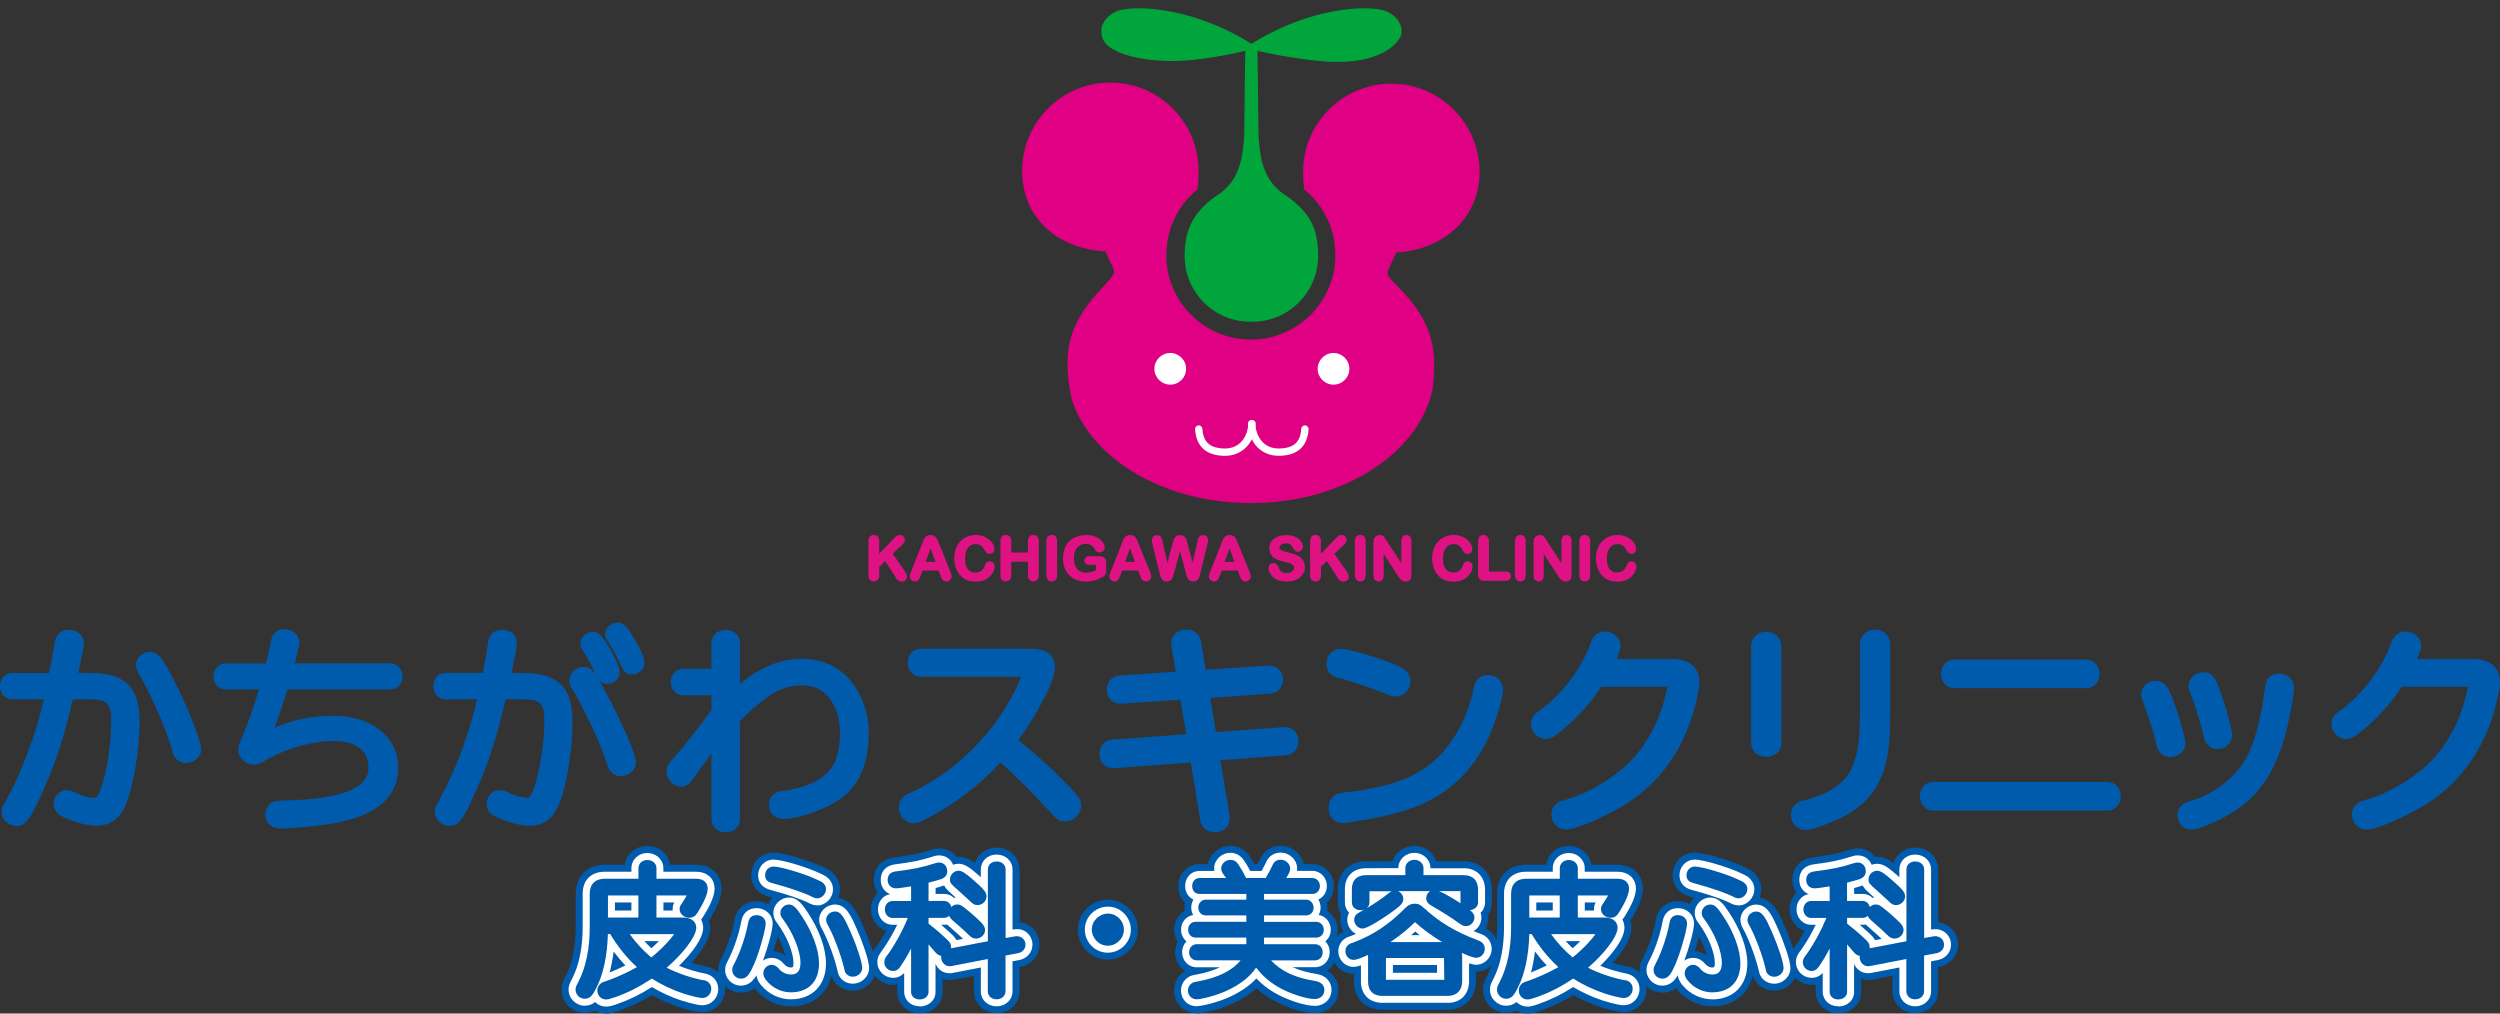 <?xml version="1.0" encoding="UTF-8"?>
<svg id="_レイヤー_2" data-name="レイヤー 2" xmlns="http://www.w3.org/2000/svg" width="358.17" height="145.21" xmlns:xlink="http://www.w3.org/1999/xlink" viewBox="0 0 358.17 145.21">
  <rect x="0" y="0" width="358.17" height="145.21" fill="#333333" stroke="none"/>
  <defs>
    <style>
      .cls-1 {
        fill: #e00083;
      }

      .cls-2 {
        fill: #fff;
      }

      .cls-3 {
        fill: #df1284;
        stroke: #df1284;
        stroke-miterlimit: 10;
        stroke-width: .3px;
      }

      .cls-4, .cls-5, .cls-6, .cls-7 {
        fill: none;
      }

      .cls-5 {
        stroke-width: 1.05px;
      }

      .cls-5, .cls-6 {
        stroke: #fff;
      }

      .cls-5, .cls-6, .cls-7 {
        stroke-linecap: round;
        stroke-linejoin: round;
      }

      .cls-8 {
        clip-path: url(#clippath-1);
      }

      .cls-9 {
        fill: #005bac;
      }

      .cls-10 {
        fill: #00a63c;
      }

      .cls-6 {
        stroke-width: 1.23px;
      }

      .cls-11 {
        clip-path: url(#clippath-2);
      }

      .cls-7 {
        stroke: #005bac;
        stroke-width: 3.28px;
      }

      .cls-12 {
        fill: #005bac;
      }

      .cls-13 {
        clip-path: url(#clippath);
      }
    </style>
    <clipPath id="clippath">
      <rect class="cls-4" x="125.76" width="101.78" height="74.07"/>
    </clipPath>
    <clipPath id="clippath-1">
      <rect class="cls-4" x="-63.13" y="-217.17" width="488.75" height="691.23"/>
    </clipPath>
    <clipPath id="clippath-2">
      <rect class="cls-4" x="-63.13" y="-217.17" width="488.75" height="691.23"/>
    </clipPath>
  </defs>
  <g id="_レイヤー_1-2" data-name="レイヤー 1">
    <g class="cls-13">
      <g class="cls-8">
        <g class="cls-11">
          <path class="cls-12" d="M84.77,103.7c-3.21-.24-6.54-.4-10.11-.12-2.38.18-2.78-3.82-.28-4,3.51-.28,7.33-.21,10.6.12,2.57.21,1.95,4.16-.21,4M69.16,98.81c-1.01,6.2-2.51,12.16-4.89,18.03-1.16,2.84-5.25.98-4.06-1.62,2.41-5.35,3.82-10.57,4.73-16.19-1.22.03-2.35.06-3.42.06-2.38,0-2.35-3.94-.03-3.94,1.22,0,2.57-.03,4-.06.12-.79.18-1.59.28-2.38.21-2.08,4.52-2.05,4.15.64-.06.52-.12,1.04-.18,1.53,1.25-.06,2.51-.15,3.7-.24,2.41-.28,2.81,3.64.24,3.85-1.53.12-3.06.24-4.52.34M84.83,117.63c-11.79.58-15.79-1.19-15.61-7.82.09-2.99,4.09-2.9,4.09-.34,0,3.57,1.74,4.37,11.67,3.82,2.66-.15,2.66,4.18-.15,4.34"/>
          <path class="cls-12" d="M97.93,104.8c-.03,3.51.24,6.84.83,9.84.7,3.02-3.88,4-4.43.79-.55-3.27-.76-6.84-.64-10.69.03-3.42.49-7.24,1.41-11.21.61-2.66,4.98-1.96,4.22.98-.92,3.48-1.38,6.93-1.38,10.3M115.65,101.32c.03,1.8.06,3.54.06,5.1,0,7.61-2.17,10.51-8.89,11.73-3.3.64-3.76-3.67-1.5-4.09,4.92-.95,6.32-2.11,6.32-7.64,0-1.53-.03-3.21-.06-4.92-3.02.06-6.26.03-9.17-.09-2.32-.09-2.38-4.18.12-4.03,2.81.18,5.99.24,8.92.18-.09-1.56-.18-3.06-.28-4.37-.18-2.08,3.91-2.38,4.09-.21.12,1.28.18,2.81.24,4.46,1.34-.09,2.51-.18,3.42-.31,2.26-.34,2.75,3.48.55,3.82-1.04.15-2.35.27-3.85.37"/>
          <path class="cls-12" d="M148.74,95.79c-.61-.86-1.47-1.83-2.08-2.41-1.34-1.28.58-2.9,1.8-1.77.82.76,1.62,1.62,2.41,2.63,1.07,1.38-1.01,3.15-2.14,1.56M145.5,97.68c-.76-1.1-1.59-2.11-2.23-2.78-1.28-1.31.67-3.18,2.05-1.8.79.79,1.65,1.74,2.57,3.02,1.13,1.59-1.22,3.24-2.38,1.56M148.77,104.01c-3.21-.24-6.54-.4-10.11-.12-2.38.18-2.78-3.82-.28-4,3.51-.28,7.33-.21,10.6.12,2.57.21,1.95,4.16-.21,4M133.16,99.12c-1.01,6.2-2.51,12.16-4.89,18.03-1.16,2.84-5.25.98-4.06-1.62,2.41-5.35,3.82-10.57,4.74-16.19-1.22.03-2.35.06-3.42.06-2.38,0-2.35-3.94-.03-3.94,1.22,0,2.57-.03,4-.06.12-.79.18-1.59.28-2.38.21-2.08,4.52-2.05,4.16.64-.06.52-.12,1.04-.18,1.53,1.25-.06,2.51-.15,3.7-.24,2.41-.27,2.81,3.64.24,3.85-1.53.12-3.05.24-4.52.34M148.83,117.94c-11.79.58-15.79-1.19-15.61-7.82.09-2.99,4.09-2.9,4.09-.34,0,3.57,1.74,4.37,11.67,3.82,2.66-.15,2.66,4.18-.15,4.34"/>
          <path class="cls-12" d="M161.02,118.15c-2.99.34-3.54-4.06-.76-4.43,10.11-1.31,15.21-6.32,16.34-14.88h-11.15c-1.8,2.26-4.16,4.37-6.69,5.93-2.75,1.68-5.19-2.14-2.75-3.57,3.51-2.08,6.84-5.74,8.25-8.92.98-2.2,5.07-1.01,4.22,1.38-.15.4-.31.79-.49,1.19h9.35c2.9,0,4,1.62,3.64,4.4-1.19,9.38-6.57,17.41-19.95,18.91"/>
          <path class="cls-12" d="M187.51,106.51v-13.11c0-2.38,4.61-2.38,4.61,0v13.11c0,2.6-4.61,2.6-4.61,0M193.01,118.58c-3.09.21-3.76-4.28-.92-4.52,9.04-.79,11.09-3.12,11.09-10.14v-10.51c0-2.38,4.4-2.38,4.4,0v10.51c0,9.96-3.7,13.87-14.57,14.66"/>
          <path class="cls-12" d="M216.81,98.78c-2.38,0-2.38-4.22,0-4.22h19.34c2.41,0,2.41,4.22,0,4.22h-19.34ZM214.49,116.29c-2.38,0-2.38-4.37,0-4.37h23.92c2.38,0,2.38,4.37,0,4.37h-23.92Z"/>
          <path class="cls-12" d="M253.65,105.63c-.46-2.11-1.1-4.4-1.83-6.11-1.04-2.26,2.93-3.57,3.85-1.16.64,1.68,1.25,3.76,1.77,6.42.43,2.2-3.27,3.09-3.79.86M247.6,107.06c-.79-2.11-1.65-3.97-2.66-5.53-1.28-2.02,2.05-4.28,3.45-1.99,1.16,1.89,2.05,3.61,2.9,6.26.7,2.17-2.87,3.54-3.7,1.25M252.49,118.28c-3.24,1.01-4-3.03-1.74-3.67,9.01-2.63,10.97-8.28,11.36-14.85.09-2.26,4.12-2.08,3.91.43-.55,8.07-3.48,15.03-13.53,18.09"/>
          <path class="cls-12" d="M277.12,118.15c-2.99.34-3.54-4.06-.76-4.43,10.11-1.31,15.21-6.32,16.35-14.88h-11.15c-1.8,2.26-4.16,4.37-6.69,5.93-2.75,1.68-5.19-2.14-2.75-3.57,3.51-2.08,6.84-5.74,8.25-8.92.98-2.2,5.07-1.01,4.22,1.38-.15.4-.31.79-.49,1.19h9.35c2.9,0,4,1.62,3.64,4.4-1.19,9.38-6.57,17.41-19.95,18.91"/>
          <path class="cls-12" d="M119.63,128.07c-.17.89-.44,1.58-.8,2.17-.48-.61-.89-1.31-1.2-2.17h2ZM122.6,132.68c-.74-.29-1.39-.61-1.98-.95.67-.97,1.12-2.17,1.39-3.67h.17c1.37,0,1.41-2.36,0-2.36h-4.38c.04-.08.06-.19.08-.27.38-1.37-1.98-1.81-2.28-.44-.23,1.05-.65,2.21-1.24,3.1-.21-.4-.61-.57-1.24-.57h-2.28v-.5h3.22c1.37,0,1.37-2.04,0-2.04h-3.22v-.11c0-.93-2.36-.93-2.36,0v.11h-3.12c-1.35,0-1.35,2.04,0,2.04h3.12v.5h-2.28c-.99,0-1.39.42-1.39,1.41v1.12c0,.99.4,1.41,1.39,1.41h1.14c-.65.59-1.6,1.07-2.4,1.37-1.45.55-.17,2.68,1.05,1.98.88-.51,1.77-1.18,2.49-1.87v1.03c0,1.29,2.36,1.29,2.36,0v-1.24c.59.4,1.2.86,1.73,1.31.59.51,1.31.17,1.62-.38.06.67.65,1.37,1.47,1.16,1.33-.34,2.4-.78,3.27-1.39.78.59,1.66,1.07,2.68,1.47,1.39.55,2.32-1.68.99-2.21M122.22,142.71c1.37,0,1.37-2.28,0-2.28h-7.16v-.57h5.79c1.24,0,1.26-2.04,0-2.04h-5.79v-.55h6.47c1.43,0,1.43-2.25,0-2.25h-15.55c-1.43,0-1.43,2.25,0,2.25h6.34v3.16h-2.57v-1.96c0-1.18-2.57-1.18-2.57,0v1.96h-1.83c-1.35,0-1.37,2.28,0,2.28h16.88ZM112.17,129.84h-1.45v-.67h1.45v.67ZM108.57,129.84h-1.39v-.67h1.39v.67ZM117.21,131.76c-.63.36-1.37.61-2.28.82-.27.06-.48.21-.59.4-.04-.27-.21-.53-.53-.72-.48-.29-.99-.57-1.45-.8h.76c1.1,0,1.45-.42,1.41-1.54.46.34,1.1.4,1.5-.04.32.67.72,1.28,1.18,1.88"/>
          <path class="cls-7" d="M119.63,128.07c-.17.89-.44,1.58-.8,2.17-.48-.61-.89-1.31-1.2-2.17h2ZM122.6,132.68c-.74-.29-1.39-.61-1.98-.95.67-.97,1.12-2.17,1.39-3.67h.17c1.37,0,1.41-2.36,0-2.36h-4.38c.04-.08.06-.19.08-.27.38-1.37-1.98-1.81-2.28-.44-.23,1.05-.65,2.21-1.24,3.1-.21-.4-.61-.57-1.24-.57h-2.28v-.5h3.22c1.37,0,1.37-2.04,0-2.04h-3.22v-.11c0-.93-2.36-.93-2.36,0v.11h-3.12c-1.35,0-1.35,2.04,0,2.04h3.12v.5h-2.28c-.99,0-1.39.42-1.39,1.41v1.12c0,.99.4,1.41,1.39,1.41h1.14c-.65.59-1.6,1.07-2.4,1.37-1.45.55-.17,2.68,1.05,1.98.88-.51,1.77-1.18,2.49-1.87v1.03c0,1.29,2.36,1.29,2.36,0v-1.24c.59.4,1.2.86,1.73,1.31.59.51,1.31.17,1.62-.38.06.67.65,1.37,1.47,1.16,1.33-.34,2.4-.78,3.27-1.39.78.59,1.66,1.07,2.68,1.47,1.39.55,2.32-1.68.99-2.21ZM122.22,142.71c1.37,0,1.37-2.28,0-2.28h-7.16v-.57h5.79c1.24,0,1.26-2.04,0-2.04h-5.79v-.55h6.47c1.43,0,1.43-2.25,0-2.25h-15.55c-1.43,0-1.43,2.25,0,2.25h6.34v3.16h-2.57v-1.96c0-1.18-2.57-1.18-2.57,0v1.96h-1.83c-1.35,0-1.37,2.28,0,2.28h16.88ZM112.17,129.84h-1.45v-.67h1.45v.67ZM108.57,129.84h-1.39v-.67h1.39v.67ZM117.21,131.76c-.63.36-1.37.61-2.28.82-.27.06-.48.21-.59.4-.04-.27-.21-.53-.53-.72-.48-.29-.99-.57-1.45-.8h.76c1.1,0,1.45-.42,1.41-1.54.46.34,1.1.4,1.5-.04.32.67.72,1.28,1.18,1.88Z"/>
          <path class="cls-12" d="M133.11,131.86h-1.75v-4.55h1.75v4.55ZM144.53,126.38c1.2-1.24-.61-3.08-1.88-1.85-1.1,1.05-2.89,2.21-4.89,3.01-1.52.67-.44,3.22,1.22,2.46,2.23-.97,4.05-2.15,5.54-3.62M144.79,132.18c1.14-1.24-.55-3.03-1.79-1.83-1.26,1.18-2.99,2.42-5.12,3.31.23-.74-.06-1.79-.91-1.79h-1.2v-4.55h1.07c1.26,0,1.26-2.49,0-2.49h-9c-1.35,0-1.39,2.49,0,2.49h.86v4.55h-1.2c-1.35,0-1.39,2.53,0,2.53h1.14c-.15,2.4-.59,4.32-1.92,6.26-1.16,1.71,1.22,3.33,2.07,2.09,1.75-2.61,2.32-5.39,2.49-8.34h1.83v7.56c0,1.52,2.66,1.52,2.66,0v-7.56h1.24c-.4.97.59,2.38,1.83,1.79,2.38-1.01,4.28-2.36,5.94-4M145.08,138.43c1.07-1.24-.55-3.14-1.79-1.9-1.62,1.52-3.88,3.01-6.28,3.94-1.64.7-.38,3.22,1.26,2.53,2.7-1.03,4.99-2.67,6.81-4.57"/>
          <path class="cls-7" d="M133.11,131.86h-1.75v-4.55h1.75v4.55ZM144.53,126.38c1.2-1.24-.61-3.08-1.88-1.85-1.1,1.05-2.89,2.21-4.89,3.01-1.52.67-.44,3.22,1.22,2.46,2.23-.97,4.05-2.15,5.54-3.62ZM144.79,132.18c1.14-1.24-.55-3.03-1.79-1.83-1.26,1.18-2.99,2.42-5.12,3.31.23-.74-.06-1.79-.91-1.79h-1.2v-4.55h1.07c1.26,0,1.26-2.49,0-2.49h-9c-1.35,0-1.39,2.49,0,2.49h.86v4.55h-1.2c-1.35,0-1.39,2.53,0,2.53h1.14c-.15,2.4-.59,4.32-1.92,6.26-1.16,1.71,1.22,3.33,2.07,2.09,1.75-2.61,2.32-5.39,2.49-8.34h1.83v7.56c0,1.52,2.66,1.52,2.66,0v-7.56h1.24c-.4.97.59,2.38,1.83,1.79,2.38-1.01,4.28-2.36,5.94-4ZM145.08,138.43c1.07-1.24-.55-3.14-1.79-1.9-1.62,1.52-3.88,3.01-6.28,3.94-1.64.7-.38,3.22,1.26,2.53,2.7-1.03,4.99-2.67,6.81-4.57Z"/>
          <path class="cls-12" d="M165.2,137.49c-.19-.17-.57-.53-.57-.53v4.99c0,1.54-2.87,1.54-2.87,0v-8.26c-.97-1.29-1.9-2.68-2.76-4.15-.65,7.1-3.45,10.96-8.41,13.17-1.62.72-2.93-1.71-1.28-2.47,2.09-.97,3.6-2.19,4.68-3.64-.7-.61-1.22-.99-1.94-1.43-1.33-.82.13-3.16,1.54-2.17.57.4,1.1.82,1.66,1.29.61-1.52.91-3.18.99-4.99h-2.95c-.46,1.56-1.12,3.12-2.11,4.68-.91,1.43-3.39-.06-2.36-1.75,1.47-2.38,1.9-4.32,2.55-7.12.36-1.54,3.01-1.05,2.76.49-.06.38-.13.76-.21,1.12h3.22c.7,0,1.18.27,1.5.7.53-.84,1.85-1.1,2.36-.11.25.51.53,1.12.76,1.52v-3.52c0-1.52,2.87-1.52,2.87,0v7.31c.74.86,1.54,1.73,2.47,2.7,1.28,1.35-.61,3.35-1.9,2.19"/>
          <path class="cls-7" d="M165.2,137.49c-.19-.17-.57-.53-.57-.53v4.99c0,1.54-2.87,1.54-2.87,0v-8.26c-.97-1.29-1.9-2.68-2.76-4.15-.65,7.1-3.45,10.96-8.41,13.17-1.62.72-2.93-1.71-1.28-2.47,2.09-.97,3.6-2.19,4.68-3.64-.7-.61-1.22-.99-1.94-1.43-1.33-.82.13-3.16,1.54-2.17.57.4,1.1.82,1.66,1.29.61-1.52.91-3.18.99-4.99h-2.95c-.46,1.56-1.12,3.12-2.11,4.68-.91,1.43-3.39-.06-2.36-1.75,1.47-2.38,1.9-4.32,2.55-7.12.36-1.54,3.01-1.05,2.76.49-.06.38-.13.76-.21,1.12h3.22c.7,0,1.18.27,1.5.7.53-.84,1.85-1.1,2.36-.11.25.51.53,1.12.76,1.52v-3.52c0-1.52,2.87-1.52,2.87,0v7.31c.74.86,1.54,1.73,2.47,2.7,1.28,1.35-.61,3.35-1.9,2.19Z"/>
          <path class="cls-12" d="M182.61,130.05c-.99-.97-1.94-1.83-2.82-2.57-1.37-1.14.34-3.12,1.71-2,1.03.84,2.11,1.9,2.87,2.72,1.1,1.2-.57,3.01-1.75,1.85M182.59,135.06c-1.03-.99-1.96-1.83-2.82-2.53-1.35-1.07.19-3.16,1.62-2.06.99.76,2.17,1.85,2.99,2.72,1.05,1.12-.55,3.06-1.79,1.88M187.77,137.87v4.15c0,1.43-2.72,1.43-2.72,0v-3.48c-1.69.4-3.62.78-5.92,1.16-1.6.27-2.02-2.53-.51-2.74,2.51-.34,4.55-.72,6.43-1.14v-10.6c0-1.41,2.72-1.41,2.72,0v9.9c.17-.04.27-.11.44-.15,1.52-.44,2,2.13.51,2.59-.32.11-.59.21-.95.29M177.51,136.1c-.34-.59-.63-1.05-.97-1.56v7.5c0,1.43-2.49,1.41-2.49,0v-6.24c-.4.91-.82,1.75-1.29,2.42-.99,1.43-2.8-.36-1.79-1.58,1.2-1.43,2.06-3.12,2.76-4.91h-1.85c-1.24,0-1.26-2.44,0-2.44h2.17v-1.81c-.51.06-.99.11-1.54.17-1.31.13-1.81-2.28-.29-2.44,2.17-.21,3.79-.46,5.16-.8,1.5-.42,2.04,2.04.74,2.38-.55.15-1.03.25-1.58.36v2.15h1.75c1.31,0,1.31,2.44,0,2.44h-1.75c1.05,1.1,2.04,2.15,2.76,2.97.97,1.12-.95,2.87-1.79,1.39"/>
          <path class="cls-7" d="M182.61,130.05c-.99-.97-1.94-1.83-2.82-2.57-1.37-1.14.34-3.12,1.71-2,1.03.84,2.11,1.9,2.87,2.72,1.1,1.2-.57,3.01-1.75,1.85ZM182.59,135.06c-1.03-.99-1.96-1.83-2.82-2.53-1.35-1.07.19-3.16,1.62-2.06.99.76,2.17,1.85,2.99,2.72,1.05,1.12-.55,3.06-1.79,1.88ZM187.77,137.87v4.15c0,1.43-2.72,1.43-2.72,0v-3.48c-1.69.4-3.62.78-5.92,1.16-1.6.27-2.02-2.53-.51-2.74,2.51-.34,4.55-.72,6.43-1.14v-10.6c0-1.41,2.72-1.41,2.72,0v9.9c.17-.04.27-.11.44-.15,1.52-.44,2,2.13.51,2.59-.32.11-.59.21-.95.29ZM177.51,136.1c-.34-.59-.63-1.05-.97-1.56v7.5c0,1.43-2.49,1.41-2.49,0v-6.24c-.4.91-.82,1.75-1.29,2.42-.99,1.43-2.8-.36-1.79-1.58,1.2-1.43,2.06-3.12,2.76-4.91h-1.85c-1.24,0-1.26-2.44,0-2.44h2.17v-1.81c-.51.06-.99.11-1.54.17-1.31.13-1.81-2.28-.29-2.44,2.17-.21,3.79-.46,5.16-.8,1.5-.42,2.04,2.04.74,2.38-.55.15-1.03.25-1.58.36v2.15h1.75c1.31,0,1.31,2.44,0,2.44h-1.75c1.05,1.1,2.04,2.15,2.76,2.97.97,1.12-.95,2.87-1.79,1.39Z"/>
          <path class="cls-12" d="M201.23,135.67c-1.1,0-2-.93-2-2.04s.91-2.04,2-2.04,2,.95,2,2.04-.93,2.04-2,2.04"/>
          <path class="cls-7" d="M201.23,135.67c-1.1,0-2-.93-2-2.04s.91-2.04,2-2.04,2,.95,2,2.04-.93,2.04-2,2.04Z"/>
          <path class="cls-12" d="M225.5,142.71c-1.58-.32-1.1-3.12.46-2.78,2.44.53,2.49.63,2.49-.95v-9.5c0-.23-.15-.38-.38-.38h-4.45c-.04.72-.08,1.39-.19,2.11,1.73,1.73,3.25,3.35,4.59,5.12.95,1.24-1.1,3.37-2.11,1.9-.99-1.45-2.13-2.84-3.22-4.13-.72,2-2,3.9-4.3,5.41-1.24.82-2.97-1.64-1.56-2.49,3.31-2.06,3.92-5.27,4.05-7.92h-4.36c-.23,0-.38.15-.38.38v12.56c0,1.43-2.7,1.52-2.7,0v-13.48c0-1.22.95-2.11,2.04-2.11h5.44v-1.24c0-1.41,2.74-1.41,2.74,0v1.24h5.44c1.1,0,2.06.95,2.06,2.11v10.83c0,3.62-1.35,4.19-5.67,3.33"/>
          <path class="cls-7" d="M225.5,142.71c-1.58-.32-1.1-3.12.46-2.78,2.44.53,2.49.63,2.49-.95v-9.5c0-.23-.15-.38-.38-.38h-4.45c-.04.72-.08,1.39-.19,2.11,1.73,1.73,3.25,3.35,4.59,5.12.95,1.24-1.1,3.37-2.11,1.9-.99-1.45-2.13-2.84-3.22-4.13-.72,2-2,3.9-4.3,5.41-1.24.82-2.97-1.64-1.56-2.49,3.31-2.06,3.92-5.27,4.05-7.92h-4.36c-.23,0-.38.15-.38.38v12.56c0,1.43-2.7,1.52-2.7,0v-13.48c0-1.22.95-2.11,2.04-2.11h5.44v-1.24c0-1.41,2.74-1.41,2.74,0v1.24h5.44c1.1,0,2.06.95,2.06,2.11v10.83c0,3.62-1.35,4.19-5.67,3.33Z"/>
          <path class="cls-12" d="M246.87,130.05c-.99-.97-1.94-1.83-2.82-2.57-1.37-1.14.34-3.12,1.71-2,1.03.84,2.11,1.9,2.87,2.72,1.1,1.2-.57,3.01-1.75,1.85M246.85,135.06c-1.03-.99-1.96-1.83-2.82-2.53-1.35-1.07.19-3.16,1.62-2.06.99.76,2.17,1.85,2.99,2.72,1.05,1.12-.55,3.06-1.79,1.88M252.03,137.87v4.15c0,1.43-2.72,1.43-2.72,0v-3.48c-1.69.4-3.62.78-5.92,1.16-1.6.27-2.02-2.53-.51-2.74,2.51-.34,4.55-.72,6.43-1.14v-10.6c0-1.41,2.72-1.41,2.72,0v9.9c.17-.04.27-.11.44-.15,1.52-.44,2,2.13.51,2.59-.32.11-.59.21-.95.29M241.77,136.1c-.34-.59-.63-1.05-.97-1.56v7.5c0,1.43-2.49,1.41-2.49,0v-6.24c-.4.91-.82,1.75-1.28,2.42-.99,1.43-2.8-.36-1.79-1.58,1.2-1.43,2.06-3.12,2.76-4.91h-1.85c-1.24,0-1.26-2.44,0-2.44h2.17v-1.81c-.5.06-.99.11-1.54.17-1.31.13-1.81-2.28-.29-2.44,2.17-.21,3.79-.46,5.16-.8,1.5-.42,2.04,2.04.74,2.38-.55.15-1.03.25-1.58.36v2.15h1.75c1.31,0,1.31,2.44,0,2.44h-1.75c1.05,1.1,2.04,2.15,2.76,2.97.97,1.12-.95,2.87-1.79,1.39"/>
          <path class="cls-7" d="M246.87,130.05c-.99-.97-1.94-1.83-2.82-2.57-1.37-1.14.34-3.12,1.71-2,1.03.84,2.11,1.9,2.87,2.72,1.1,1.2-.57,3.01-1.75,1.85ZM246.85,135.06c-1.03-.99-1.96-1.83-2.82-2.53-1.35-1.07.19-3.16,1.62-2.06.99.76,2.17,1.85,2.99,2.72,1.05,1.12-.55,3.06-1.79,1.88ZM252.03,137.87v4.15c0,1.43-2.72,1.43-2.72,0v-3.48c-1.69.4-3.62.78-5.92,1.16-1.6.27-2.02-2.53-.51-2.74,2.51-.34,4.55-.72,6.43-1.14v-10.6c0-1.41,2.72-1.41,2.72,0v9.9c.17-.04.27-.11.44-.15,1.52-.44,2,2.13.51,2.59-.32.11-.59.21-.95.29ZM241.77,136.1c-.34-.59-.63-1.05-.97-1.56v7.5c0,1.43-2.49,1.41-2.49,0v-6.24c-.4.91-.82,1.75-1.28,2.42-.99,1.43-2.8-.36-1.79-1.58,1.2-1.43,2.06-3.12,2.76-4.91h-1.85c-1.24,0-1.26-2.44,0-2.44h2.17v-1.81c-.5.06-.99.11-1.54.17-1.31.13-1.81-2.28-.29-2.44,2.17-.21,3.79-.46,5.16-.8,1.5-.42,2.04,2.04.74,2.38-.55.15-1.03.25-1.58.36v2.15h1.75c1.31,0,1.31,2.44,0,2.44h-1.75c1.05,1.1,2.04,2.15,2.76,2.97.97,1.12-.95,2.87-1.79,1.39Z"/>
          <path class="cls-2" d="M119.63,128.07c-.17.89-.44,1.58-.8,2.17-.48-.61-.89-1.31-1.2-2.17h2ZM122.6,132.68c-.74-.29-1.39-.61-1.98-.95.67-.97,1.12-2.17,1.39-3.67h.17c1.37,0,1.41-2.36,0-2.36h-4.38c.04-.08.06-.19.08-.27.38-1.37-1.98-1.81-2.28-.44-.23,1.05-.65,2.21-1.24,3.1-.21-.4-.61-.57-1.24-.57h-2.28v-.5h3.22c1.37,0,1.37-2.04,0-2.04h-3.22v-.11c0-.93-2.36-.93-2.36,0v.11h-3.12c-1.35,0-1.35,2.04,0,2.04h3.12v.5h-2.28c-.99,0-1.39.42-1.39,1.41v1.12c0,.99.4,1.41,1.39,1.41h1.14c-.65.59-1.6,1.07-2.4,1.37-1.45.55-.17,2.68,1.05,1.98.88-.51,1.77-1.18,2.49-1.87v1.03c0,1.29,2.36,1.29,2.36,0v-1.24c.59.4,1.2.86,1.73,1.31.59.51,1.31.17,1.62-.38.06.67.65,1.37,1.47,1.16,1.33-.34,2.4-.78,3.27-1.39.78.59,1.66,1.07,2.68,1.47,1.39.55,2.32-1.68.99-2.21M122.22,142.71c1.37,0,1.37-2.28,0-2.28h-7.16v-.57h5.79c1.24,0,1.26-2.04,0-2.04h-5.79v-.55h6.47c1.43,0,1.43-2.25,0-2.25h-15.55c-1.43,0-1.43,2.25,0,2.25h6.34v3.16h-2.57v-1.96c0-1.18-2.57-1.18-2.57,0v1.96h-1.83c-1.35,0-1.37,2.28,0,2.28h16.88ZM112.17,129.84h-1.45v-.67h1.45v.67ZM108.57,129.84h-1.39v-.67h1.39v.67ZM117.21,131.76c-.63.36-1.37.61-2.28.82-.27.06-.48.21-.59.4-.04-.27-.21-.53-.53-.72-.48-.29-.99-.57-1.45-.8h.76c1.1,0,1.45-.42,1.41-1.54.46.34,1.1.4,1.5-.04.32.67.72,1.28,1.18,1.88"/>
          <path class="cls-6" d="M119.63,128.07c-.17.89-.44,1.58-.8,2.17-.48-.61-.89-1.31-1.2-2.17h2ZM122.6,132.68c-.74-.29-1.39-.61-1.98-.95.67-.97,1.12-2.17,1.39-3.67h.17c1.37,0,1.41-2.36,0-2.36h-4.38c.04-.08.06-.19.08-.27.38-1.37-1.98-1.81-2.28-.44-.23,1.05-.65,2.21-1.24,3.1-.21-.4-.61-.57-1.24-.57h-2.28v-.5h3.22c1.37,0,1.37-2.04,0-2.04h-3.22v-.11c0-.93-2.36-.93-2.36,0v.11h-3.12c-1.35,0-1.35,2.04,0,2.04h3.12v.5h-2.28c-.99,0-1.39.42-1.39,1.41v1.12c0,.99.4,1.41,1.39,1.41h1.14c-.65.59-1.6,1.07-2.4,1.37-1.45.55-.17,2.68,1.05,1.98.88-.51,1.77-1.18,2.49-1.87v1.03c0,1.29,2.36,1.29,2.36,0v-1.24c.59.4,1.2.86,1.73,1.31.59.51,1.31.17,1.62-.38.06.67.65,1.37,1.47,1.16,1.33-.34,2.4-.78,3.27-1.39.78.59,1.66,1.07,2.68,1.47,1.39.55,2.32-1.68.99-2.21ZM122.22,142.71c1.37,0,1.37-2.28,0-2.28h-7.16v-.57h5.79c1.24,0,1.26-2.04,0-2.04h-5.79v-.55h6.47c1.43,0,1.43-2.25,0-2.25h-15.55c-1.43,0-1.43,2.25,0,2.25h6.34v3.16h-2.57v-1.96c0-1.18-2.57-1.18-2.57,0v1.96h-1.83c-1.35,0-1.37,2.28,0,2.28h16.88ZM112.17,129.84h-1.45v-.67h1.45v.67ZM108.57,129.84h-1.39v-.67h1.39v.67ZM117.21,131.76c-.63.36-1.37.61-2.28.82-.27.06-.48.21-.59.4-.04-.27-.21-.53-.53-.72-.48-.29-.99-.57-1.45-.8h.76c1.1,0,1.45-.42,1.41-1.54.46.34,1.1.4,1.5-.04.32.67.72,1.28,1.18,1.88Z"/>
          <path class="cls-2" d="M133.11,131.86h-1.75v-4.55h1.75v4.55ZM144.53,126.38c1.2-1.24-.61-3.08-1.88-1.85-1.1,1.05-2.89,2.21-4.89,3.01-1.52.67-.44,3.22,1.22,2.46,2.23-.97,4.05-2.15,5.54-3.62M144.79,132.18c1.14-1.24-.55-3.03-1.79-1.83-1.26,1.18-2.99,2.42-5.12,3.31.23-.74-.06-1.79-.91-1.79h-1.2v-4.55h1.07c1.26,0,1.26-2.49,0-2.49h-9c-1.35,0-1.39,2.49,0,2.49h.86v4.55h-1.2c-1.35,0-1.39,2.53,0,2.53h1.14c-.15,2.4-.59,4.32-1.92,6.26-1.16,1.71,1.22,3.33,2.07,2.09,1.75-2.61,2.32-5.39,2.49-8.34h1.83v7.56c0,1.52,2.66,1.52,2.66,0v-7.56h1.24c-.4.97.59,2.38,1.83,1.79,2.38-1.01,4.28-2.36,5.94-4M145.08,138.43c1.07-1.24-.55-3.14-1.79-1.9-1.62,1.52-3.88,3.01-6.28,3.94-1.64.7-.38,3.22,1.26,2.53,2.7-1.03,4.99-2.67,6.81-4.57"/>
          <path class="cls-6" d="M133.11,131.86h-1.75v-4.55h1.75v4.55ZM144.53,126.38c1.2-1.24-.61-3.08-1.88-1.85-1.1,1.05-2.89,2.21-4.89,3.01-1.52.67-.44,3.22,1.22,2.46,2.23-.97,4.05-2.15,5.54-3.62ZM144.79,132.18c1.14-1.24-.55-3.03-1.79-1.83-1.26,1.18-2.99,2.42-5.12,3.31.23-.74-.06-1.79-.91-1.79h-1.2v-4.55h1.07c1.26,0,1.26-2.49,0-2.49h-9c-1.35,0-1.39,2.49,0,2.49h.86v4.55h-1.2c-1.35,0-1.39,2.53,0,2.53h1.14c-.15,2.4-.59,4.32-1.92,6.26-1.16,1.71,1.22,3.33,2.07,2.09,1.75-2.61,2.32-5.39,2.49-8.34h1.83v7.56c0,1.52,2.66,1.52,2.66,0v-7.56h1.24c-.4.97.59,2.38,1.83,1.79,2.38-1.01,4.28-2.36,5.94-4ZM145.08,138.43c1.07-1.24-.55-3.14-1.79-1.9-1.62,1.52-3.88,3.01-6.28,3.94-1.64.7-.38,3.22,1.26,2.53,2.7-1.03,4.99-2.67,6.81-4.57Z"/>
          <path class="cls-2" d="M165.2,137.49c-.19-.17-.57-.53-.57-.53v4.99c0,1.54-2.87,1.54-2.87,0v-8.26c-.97-1.29-1.9-2.68-2.76-4.15-.65,7.1-3.45,10.96-8.41,13.17-1.62.72-2.93-1.71-1.28-2.47,2.09-.97,3.6-2.19,4.68-3.64-.7-.61-1.22-.99-1.94-1.43-1.33-.82.13-3.16,1.54-2.17.57.4,1.1.82,1.66,1.29.61-1.52.91-3.18.99-4.99h-2.95c-.46,1.56-1.12,3.12-2.11,4.68-.91,1.43-3.39-.06-2.36-1.75,1.47-2.38,1.9-4.32,2.55-7.12.36-1.54,3.01-1.05,2.76.49-.06.38-.13.76-.21,1.12h3.22c.7,0,1.18.27,1.5.7.53-.84,1.85-1.1,2.36-.11.25.51.53,1.12.76,1.52v-3.52c0-1.52,2.87-1.52,2.87,0v7.31c.74.86,1.54,1.73,2.47,2.7,1.28,1.35-.61,3.35-1.9,2.19"/>
          <path class="cls-6" d="M165.2,137.49c-.19-.17-.57-.53-.57-.53v4.99c0,1.54-2.87,1.54-2.87,0v-8.26c-.97-1.29-1.9-2.68-2.76-4.15-.65,7.1-3.45,10.96-8.41,13.17-1.62.72-2.93-1.71-1.28-2.47,2.09-.97,3.6-2.19,4.68-3.64-.7-.61-1.22-.99-1.94-1.43-1.33-.82.13-3.16,1.54-2.17.57.4,1.1.82,1.66,1.29.61-1.52.91-3.18.99-4.99h-2.95c-.46,1.56-1.12,3.12-2.11,4.68-.91,1.43-3.39-.06-2.36-1.75,1.47-2.38,1.9-4.32,2.55-7.12.36-1.54,3.01-1.05,2.76.49-.06.38-.13.76-.21,1.12h3.22c.7,0,1.18.27,1.5.7.53-.84,1.85-1.1,2.36-.11.25.51.53,1.12.76,1.52v-3.52c0-1.52,2.87-1.52,2.87,0v7.31c.74.86,1.54,1.73,2.47,2.7,1.28,1.35-.61,3.35-1.9,2.19Z"/>
          <path class="cls-2" d="M182.61,130.05c-.99-.97-1.94-1.83-2.82-2.57-1.37-1.14.34-3.12,1.71-2,1.03.84,2.11,1.9,2.87,2.72,1.1,1.2-.57,3.01-1.75,1.85M182.59,135.06c-1.03-.99-1.96-1.83-2.82-2.53-1.35-1.07.19-3.16,1.62-2.06.99.76,2.17,1.85,2.99,2.72,1.05,1.12-.55,3.06-1.79,1.88M187.77,137.87v4.15c0,1.43-2.72,1.43-2.72,0v-3.48c-1.69.4-3.62.78-5.92,1.16-1.6.27-2.02-2.53-.51-2.74,2.51-.34,4.55-.72,6.43-1.14v-10.6c0-1.41,2.72-1.41,2.72,0v9.9c.17-.04.27-.11.44-.15,1.52-.44,2,2.13.51,2.59-.32.11-.59.21-.95.29M177.51,136.1c-.34-.59-.63-1.05-.97-1.56v7.5c0,1.43-2.49,1.41-2.49,0v-6.24c-.4.91-.82,1.75-1.29,2.42-.99,1.43-2.8-.36-1.79-1.58,1.2-1.43,2.06-3.12,2.76-4.91h-1.85c-1.24,0-1.26-2.44,0-2.44h2.17v-1.81c-.51.06-.99.11-1.54.17-1.31.13-1.81-2.28-.29-2.44,2.17-.21,3.79-.46,5.16-.8,1.5-.42,2.04,2.04.74,2.38-.55.15-1.03.25-1.58.36v2.15h1.75c1.31,0,1.31,2.44,0,2.44h-1.75c1.05,1.1,2.04,2.15,2.76,2.97.97,1.12-.95,2.87-1.79,1.39"/>
          <path class="cls-6" d="M182.61,130.05c-.99-.97-1.94-1.83-2.82-2.57-1.37-1.14.34-3.12,1.71-2,1.03.84,2.11,1.9,2.87,2.72,1.1,1.2-.57,3.01-1.75,1.85ZM182.59,135.06c-1.03-.99-1.96-1.83-2.82-2.53-1.35-1.07.19-3.16,1.62-2.06.99.76,2.17,1.85,2.99,2.72,1.05,1.12-.55,3.06-1.79,1.88ZM187.77,137.87v4.15c0,1.43-2.72,1.43-2.72,0v-3.48c-1.69.4-3.62.78-5.92,1.16-1.6.27-2.02-2.53-.51-2.74,2.51-.34,4.55-.72,6.43-1.14v-10.6c0-1.41,2.72-1.41,2.72,0v9.9c.17-.04.27-.11.44-.15,1.52-.44,2,2.13.51,2.59-.32.11-.59.21-.95.29ZM177.51,136.1c-.34-.59-.63-1.05-.97-1.56v7.5c0,1.43-2.49,1.41-2.49,0v-6.24c-.4.91-.82,1.75-1.29,2.42-.99,1.43-2.8-.36-1.79-1.58,1.2-1.43,2.06-3.12,2.76-4.91h-1.85c-1.24,0-1.26-2.44,0-2.44h2.17v-1.81c-.51.06-.99.11-1.54.17-1.31.13-1.81-2.28-.29-2.44,2.17-.21,3.79-.46,5.16-.8,1.5-.42,2.04,2.04.74,2.38-.55.15-1.03.25-1.58.36v2.15h1.75c1.31,0,1.31,2.44,0,2.44h-1.75c1.05,1.1,2.04,2.15,2.76,2.97.97,1.12-.95,2.87-1.79,1.39Z"/>
          <path class="cls-2" d="M201.23,135.67c-1.1,0-2-.93-2-2.04s.91-2.04,2-2.04,2,.95,2,2.04-.93,2.04-2,2.04"/>
          <path class="cls-6" d="M201.23,135.67c-1.1,0-2-.93-2-2.04s.91-2.04,2-2.04,2,.95,2,2.04-.93,2.04-2,2.04Z"/>
          <path class="cls-2" d="M225.5,142.71c-1.58-.32-1.1-3.12.46-2.78,2.44.53,2.49.63,2.49-.95v-9.5c0-.23-.15-.38-.38-.38h-4.45c-.04.72-.08,1.39-.19,2.11,1.73,1.73,3.25,3.35,4.59,5.12.95,1.24-1.1,3.37-2.11,1.9-.99-1.45-2.13-2.84-3.22-4.13-.72,2-2,3.9-4.3,5.41-1.24.82-2.97-1.64-1.56-2.49,3.31-2.06,3.92-5.27,4.05-7.92h-4.36c-.23,0-.38.15-.38.38v12.56c0,1.43-2.7,1.52-2.7,0v-13.48c0-1.22.95-2.11,2.04-2.11h5.44v-1.24c0-1.41,2.74-1.41,2.74,0v1.24h5.44c1.1,0,2.06.95,2.06,2.11v10.83c0,3.62-1.35,4.19-5.67,3.33"/>
          <path class="cls-6" d="M225.5,142.71c-1.58-.32-1.1-3.12.46-2.78,2.44.53,2.49.63,2.49-.95v-9.5c0-.23-.15-.38-.38-.38h-4.45c-.04.72-.08,1.39-.19,2.11,1.73,1.73,3.25,3.35,4.59,5.12.95,1.24-1.1,3.37-2.11,1.9-.99-1.45-2.13-2.84-3.22-4.13-.72,2-2,3.9-4.3,5.41-1.24.82-2.97-1.64-1.56-2.49,3.31-2.06,3.92-5.27,4.05-7.92h-4.36c-.23,0-.38.15-.38.38v12.56c0,1.43-2.7,1.52-2.7,0v-13.48c0-1.22.95-2.11,2.04-2.11h5.44v-1.24c0-1.41,2.74-1.41,2.74,0v1.24h5.44c1.1,0,2.06.95,2.06,2.11v10.83c0,3.62-1.35,4.19-5.67,3.33Z"/>
          <path class="cls-2" d="M246.87,130.05c-.99-.97-1.94-1.83-2.82-2.57-1.37-1.14.34-3.12,1.71-2,1.03.84,2.11,1.9,2.87,2.72,1.1,1.2-.57,3.01-1.75,1.85M246.85,135.06c-1.03-.99-1.96-1.83-2.82-2.53-1.35-1.07.19-3.16,1.62-2.06.99.76,2.17,1.85,2.99,2.72,1.05,1.12-.55,3.06-1.79,1.88M252.03,137.87v4.15c0,1.43-2.72,1.43-2.72,0v-3.48c-1.69.4-3.62.78-5.92,1.16-1.6.27-2.02-2.53-.51-2.74,2.51-.34,4.55-.72,6.43-1.14v-10.6c0-1.41,2.72-1.41,2.72,0v9.9c.17-.04.27-.11.44-.15,1.52-.44,2,2.13.51,2.59-.32.11-.59.21-.95.29M241.77,136.1c-.34-.59-.63-1.05-.97-1.56v7.5c0,1.43-2.49,1.41-2.49,0v-6.24c-.4.91-.82,1.75-1.28,2.42-.99,1.43-2.8-.36-1.79-1.58,1.2-1.43,2.06-3.12,2.76-4.91h-1.85c-1.24,0-1.26-2.44,0-2.44h2.17v-1.81c-.5.06-.99.11-1.54.17-1.31.13-1.81-2.28-.29-2.44,2.17-.21,3.79-.46,5.16-.8,1.5-.42,2.04,2.04.74,2.38-.55.15-1.03.25-1.58.36v2.15h1.75c1.31,0,1.31,2.44,0,2.44h-1.75c1.05,1.1,2.04,2.15,2.76,2.97.97,1.12-.95,2.87-1.79,1.39"/>
          <path class="cls-6" d="M246.87,130.05c-.99-.97-1.94-1.83-2.82-2.57-1.37-1.14.34-3.12,1.71-2,1.03.84,2.11,1.9,2.87,2.72,1.1,1.2-.57,3.01-1.75,1.85ZM246.85,135.06c-1.03-.99-1.96-1.83-2.82-2.53-1.35-1.07.19-3.16,1.62-2.06.99.76,2.17,1.85,2.99,2.72,1.05,1.12-.55,3.06-1.79,1.88ZM252.03,137.87v4.15c0,1.43-2.72,1.43-2.72,0v-3.48c-1.69.4-3.62.78-5.92,1.16-1.6.27-2.02-2.53-.51-2.74,2.51-.34,4.55-.72,6.43-1.14v-10.6c0-1.41,2.72-1.41,2.72,0v9.9c.17-.04.27-.11.44-.15,1.52-.44,2,2.13.51,2.59-.32.11-.59.21-.95.29ZM241.77,136.1c-.34-.59-.63-1.05-.97-1.56v7.5c0,1.43-2.49,1.41-2.49,0v-6.24c-.4.91-.82,1.75-1.28,2.42-.99,1.43-2.8-.36-1.79-1.58,1.2-1.43,2.06-3.12,2.76-4.91h-1.85c-1.24,0-1.26-2.44,0-2.44h2.17v-1.81c-.5.06-.99.11-1.54.17-1.31.13-1.81-2.28-.29-2.44,2.17-.21,3.79-.46,5.16-.8,1.5-.42,2.04,2.04.74,2.38-.55.15-1.03.25-1.58.36v2.15h1.75c1.31,0,1.31,2.44,0,2.44h-1.75c1.05,1.1,2.04,2.15,2.76,2.97.97,1.12-.95,2.87-1.79,1.39Z"/>
          <path class="cls-12" d="M119.63,128.07c-.17.89-.44,1.58-.8,2.17-.48-.61-.89-1.31-1.2-2.17h2ZM122.6,132.68c-.74-.29-1.39-.61-1.98-.95.67-.97,1.12-2.17,1.39-3.67h.17c1.37,0,1.41-2.36,0-2.36h-4.38c.04-.08.06-.19.08-.27.38-1.37-1.98-1.81-2.28-.44-.23,1.05-.65,2.21-1.24,3.1-.21-.4-.61-.57-1.24-.57h-2.28v-.5h3.22c1.37,0,1.37-2.04,0-2.04h-3.22v-.11c0-.93-2.36-.93-2.36,0v.11h-3.12c-1.35,0-1.35,2.04,0,2.04h3.12v.5h-2.28c-.99,0-1.39.42-1.39,1.41v1.12c0,.99.4,1.41,1.39,1.41h1.14c-.65.59-1.6,1.07-2.4,1.37-1.45.55-.17,2.68,1.05,1.98.88-.51,1.77-1.18,2.49-1.87v1.03c0,1.29,2.36,1.29,2.36,0v-1.24c.59.4,1.2.86,1.73,1.31.59.51,1.31.17,1.62-.38.06.67.65,1.37,1.47,1.16,1.33-.34,2.4-.78,3.27-1.39.78.59,1.66,1.07,2.68,1.47,1.39.55,2.32-1.68.99-2.21M122.22,142.71c1.37,0,1.37-2.28,0-2.28h-7.16v-.57h5.79c1.24,0,1.26-2.04,0-2.04h-5.79v-.55h6.47c1.43,0,1.43-2.25,0-2.25h-15.55c-1.43,0-1.43,2.25,0,2.25h6.34v3.16h-2.57v-1.96c0-1.18-2.57-1.18-2.57,0v1.96h-1.83c-1.35,0-1.37,2.28,0,2.28h16.88ZM112.17,129.84h-1.45v-.67h1.45v.67ZM108.57,129.84h-1.39v-.67h1.39v.67ZM117.21,131.76c-.63.36-1.37.61-2.28.82-.27.06-.48.21-.59.4-.04-.27-.21-.53-.53-.72-.48-.29-.99-.57-1.45-.8h.76c1.1,0,1.45-.42,1.41-1.54.46.34,1.1.4,1.5-.04.32.67.72,1.28,1.18,1.88"/>
          <path class="cls-12" d="M133.11,131.86h-1.75v-4.55h1.75v4.55ZM144.53,126.38c1.2-1.24-.61-3.08-1.88-1.85-1.1,1.05-2.89,2.21-4.89,3.01-1.52.67-.44,3.22,1.22,2.46,2.23-.97,4.05-2.15,5.54-3.62M144.79,132.18c1.14-1.24-.55-3.03-1.79-1.83-1.26,1.18-2.99,2.42-5.12,3.31.23-.74-.06-1.79-.91-1.79h-1.2v-4.55h1.07c1.26,0,1.26-2.49,0-2.49h-9c-1.35,0-1.39,2.49,0,2.49h.86v4.55h-1.2c-1.35,0-1.39,2.53,0,2.53h1.14c-.15,2.4-.59,4.32-1.92,6.26-1.16,1.71,1.22,3.33,2.07,2.09,1.75-2.61,2.32-5.39,2.49-8.34h1.83v7.56c0,1.52,2.66,1.52,2.66,0v-7.56h1.24c-.4.97.59,2.38,1.83,1.79,2.38-1.01,4.28-2.36,5.94-4M145.08,138.43c1.07-1.24-.55-3.14-1.79-1.9-1.62,1.52-3.88,3.01-6.28,3.94-1.64.7-.38,3.22,1.26,2.53,2.7-1.03,4.99-2.67,6.81-4.57"/>
          <path class="cls-12" d="M165.2,137.49c-.19-.17-.57-.53-.57-.53v4.99c0,1.54-2.87,1.54-2.87,0v-8.26c-.97-1.29-1.9-2.68-2.76-4.15-.65,7.1-3.45,10.96-8.41,13.17-1.62.72-2.93-1.71-1.28-2.47,2.09-.97,3.6-2.19,4.68-3.64-.7-.61-1.22-.99-1.94-1.43-1.33-.82.13-3.16,1.54-2.17.57.4,1.1.82,1.66,1.29.61-1.52.91-3.18.99-4.99h-2.95c-.46,1.56-1.12,3.12-2.11,4.68-.91,1.43-3.39-.06-2.36-1.75,1.47-2.38,1.9-4.32,2.55-7.12.36-1.54,3.01-1.05,2.76.49-.06.38-.13.76-.21,1.12h3.22c.7,0,1.18.27,1.5.7.53-.84,1.85-1.1,2.36-.11.25.51.53,1.12.76,1.52v-3.52c0-1.52,2.87-1.52,2.87,0v7.31c.74.86,1.54,1.73,2.47,2.7,1.28,1.35-.61,3.35-1.9,2.19"/>
          <path class="cls-12" d="M182.61,130.05c-.99-.97-1.94-1.83-2.82-2.57-1.37-1.14.34-3.12,1.71-2,1.03.84,2.11,1.9,2.87,2.72,1.1,1.2-.57,3.01-1.75,1.85M182.59,135.06c-1.03-.99-1.96-1.83-2.82-2.53-1.35-1.07.19-3.16,1.62-2.06.99.76,2.17,1.85,2.99,2.72,1.05,1.12-.55,3.06-1.79,1.88M187.77,137.87v4.15c0,1.43-2.72,1.43-2.72,0v-3.48c-1.69.4-3.62.78-5.92,1.16-1.6.27-2.02-2.53-.51-2.74,2.51-.34,4.55-.72,6.43-1.14v-10.6c0-1.41,2.72-1.41,2.72,0v9.9c.17-.04.27-.11.44-.15,1.52-.44,2,2.13.51,2.59-.32.11-.59.21-.95.29M177.51,136.1c-.34-.59-.63-1.05-.97-1.56v7.5c0,1.43-2.49,1.41-2.49,0v-6.24c-.4.91-.82,1.75-1.29,2.42-.99,1.43-2.8-.36-1.79-1.58,1.2-1.43,2.06-3.12,2.76-4.91h-1.85c-1.24,0-1.26-2.44,0-2.44h2.17v-1.81c-.51.06-.99.11-1.54.17-1.31.13-1.81-2.28-.29-2.44,2.17-.21,3.79-.46,5.16-.8,1.5-.42,2.04,2.04.74,2.38-.55.15-1.03.25-1.58.36v2.15h1.75c1.31,0,1.31,2.44,0,2.44h-1.75c1.05,1.1,2.04,2.15,2.76,2.97.97,1.12-.95,2.87-1.79,1.39"/>
          <path class="cls-12" d="M201.23,135.67c-1.1,0-2-.93-2-2.04s.91-2.04,2-2.04,2,.95,2,2.04-.93,2.04-2,2.04"/>
          <path class="cls-12" d="M225.5,142.71c-1.58-.32-1.1-3.12.46-2.78,2.44.53,2.49.63,2.49-.95v-9.5c0-.23-.15-.38-.38-.38h-4.45c-.04.72-.08,1.39-.19,2.11,1.73,1.73,3.25,3.35,4.59,5.12.95,1.24-1.1,3.37-2.11,1.9-.99-1.45-2.13-2.84-3.22-4.13-.72,2-2,3.9-4.3,5.41-1.24.82-2.97-1.64-1.56-2.49,3.31-2.06,3.92-5.27,4.05-7.92h-4.36c-.23,0-.38.15-.38.38v12.56c0,1.43-2.7,1.52-2.7,0v-13.48c0-1.22.95-2.11,2.04-2.11h5.44v-1.24c0-1.41,2.74-1.41,2.74,0v1.24h5.44c1.1,0,2.06.95,2.06,2.11v10.83c0,3.62-1.35,4.19-5.67,3.33"/>
          <path class="cls-12" d="M246.87,130.05c-.99-.97-1.94-1.83-2.82-2.57-1.37-1.14.34-3.12,1.71-2,1.03.84,2.11,1.9,2.87,2.72,1.1,1.2-.57,3.01-1.75,1.85M246.85,135.06c-1.03-.99-1.96-1.83-2.82-2.53-1.35-1.07.19-3.16,1.62-2.06.99.76,2.17,1.85,2.99,2.72,1.05,1.12-.55,3.06-1.79,1.88M252.03,137.87v4.15c0,1.43-2.72,1.43-2.72,0v-3.48c-1.69.4-3.62.78-5.92,1.16-1.6.27-2.02-2.53-.51-2.74,2.51-.34,4.55-.72,6.43-1.14v-10.6c0-1.41,2.72-1.41,2.72,0v9.9c.17-.04.27-.11.44-.15,1.52-.44,2,2.13.51,2.59-.32.11-.59.21-.95.29M241.77,136.1c-.34-.59-.63-1.05-.97-1.56v7.5c0,1.43-2.49,1.41-2.49,0v-6.24c-.4.91-.82,1.75-1.28,2.42-.99,1.43-2.8-.36-1.79-1.58,1.2-1.43,2.06-3.12,2.76-4.91h-1.85c-1.24,0-1.26-2.44,0-2.44h2.17v-1.81c-.5.06-.99.11-1.54.17-1.31.13-1.81-2.28-.29-2.44,2.17-.21,3.79-.46,5.16-.8,1.5-.42,2.04,2.04.74,2.38-.55.15-1.03.25-1.58.36v2.15h1.75c1.31,0,1.31,2.44,0,2.44h-1.75c1.05,1.1,2.04,2.15,2.76,2.97.97,1.12-.95,2.87-1.79,1.39"/>
          <path class="cls-1" d="M144.15,76.83h-3.89c-.39,0-.68.32-.68.77s.28.77.68.77h1.15v4.17c0,.38.33.66.79.66s.79-.28.79-.66v-4.17h1.15c.39,0,.67-.32.67-.77s-.28-.77-.67-.77"/>
          <path class="cls-1" d="M155.21,79.77c.4-.32,2.08-1.67,2.08-1.67.21-.17.29-.38.29-.58,0-.18-.07-.35-.18-.49-.24-.29-.69-.43-1.06-.12,0,0-1.43,1.14-2.16,1.73v-1.23c0-.39-.33-.67-.77-.67s-.77.28-.77.67v5.1c0,.39.33.67.77.67s.77-.28.77-.67v-1.62c.62.55,2.38,2.09,2.38,2.09h0c.2.18.45.23.69.16.28-.09.51-.35.58-.65.01-.05.02-.11.02-.16,0-.2-.09-.39-.24-.53,0,0-1.75-1.49-2.38-2.03"/>
          <path class="cls-1" d="M163.43,81.59h-2.66v-.98h2.33c.48,0,.73-.39.73-.76s-.25-.76-.74-.76h-2.33c0-.24,0-.5,0-.75h2.63c.48,0,.74-.39.74-.76l-.19-.51-.56-.24h-3.12c-.67,0-1.06.39-1.06,1.06v4.16c0,.67.39,1.06,1.06,1.06h3.16c.48,0,.74-.39.74-.76s-.26-.76-.74-.76"/>
          <path class="cls-1" d="M167.99,76.83h-1.38c-.67,0-1.06.39-1.06,1.06v4.16c0,.67.39,1.06,1.06,1.06h1.47c1.92,0,3.16-1.24,3.16-3.15s-1.34-3.13-3.25-3.13M168.08,81.59h-.98v-3.25h.91c.95,0,1.67.7,1.67,1.62,0,.98-.64,1.63-1.6,1.63"/>
          <path class="cls-1" d="M190.06,80.62c-.39-.18-.82-.04-.99.33-.23.49-.74.79-1.34.79-.91,0-1.55-.74-1.55-1.81,0-.99.68-1.76,1.55-1.76.39,0,.92.12,1.24.69.24.42.7.45,1.04.28.38-.21.53-.61.36-.96-.5-.98-1.43-1.52-2.63-1.52-1.8,0-3.1,1.38-3.1,3.27,0,2,1.25,3.34,3.1,3.34,1.3,0,2.24-.57,2.73-1.64.2-.45-.05-.85-.4-1.01"/>
          <path class="cls-1" d="M195.94,81.58s-1.59,0-2.16,0v-4.16c0-.4-.33-.69-.78-.69s-.78.29-.78.69v4.62c0,.67.39,1.06,1.06,1.06h2.66c.48,0,.73-.38.73-.76,0-.44-.31-.77-.72-.77"/>
          <path class="cls-1" d="M199.08,76.74c-.46,0-.79.29-.79.68v5.1c0,.39.33.67.79.67s.79-.28.79-.67v-5.1c0-.39-.33-.68-.79-.68"/>
          <path class="cls-1" d="M206.46,76.73c-.45,0-.78.29-.78.68v2.79c-.62-.99-1.89-3.04-1.89-3.04-.22-.35-.68-.51-1.12-.39-.44.12-.71.48-.71.93v4.8c0,.39.33.67.78.67s.78-.28.78-.67v-2.8c.62.99,1.89,3.05,1.89,3.05.23.36.69.52,1.12.4.42-.12.7-.48.7-.92v-4.83c0-.39-.33-.68-.78-.68"/>
          <path class="cls-1" d="M210.13,76.74c-.46,0-.79.29-.79.68v5.1c0,.39.33.67.79.67s.79-.28.79-.67v-5.1c0-.39-.33-.68-.79-.68"/>
          <path class="cls-1" d="M218.23,80.62c-.39-.18-.82-.04-.99.33-.24.49-.74.79-1.34.79-.91,0-1.55-.74-1.55-1.81,0-.99.68-1.76,1.55-1.76.39,0,.92.12,1.24.69.24.42.7.45,1.04.28.38-.21.53-.61.36-.96-.5-.98-1.43-1.52-2.63-1.52-1.8,0-3.1,1.38-3.1,3.27,0,2,1.25,3.34,3.1,3.34,1.3,0,2.24-.57,2.73-1.64.2-.45-.05-.85-.4-1.01"/>
          <path class="cls-1" d="M149.38,77.43s-.06-.08-.09-.12c-.04-.07-.08-.14-.14-.2-.05-.05-.12-.09-.18-.13-.05-.03-.08-.07-.14-.09,0,0-.02,0-.03,0-.07-.03-.15-.04-.23-.05-.06,0-.11-.03-.17-.03s-.11.02-.17.03c-.08.01-.16.02-.23.05,0,0-.02,0-.03,0-.05.02-.08.06-.13.09-.07.04-.13.08-.19.13-.06.06-.09.12-.13.19-.03.04-.07.07-.09.12l-1.91,4.33c-.24.53,0,1.15.54,1.39.53.23,1.15,0,1.39-.54l.48-1.09c-.33-.17-.56-.5-.58-.88-.03-.58.42-1.07,1-1.08.58-.01,1.08.44,1.11,1.03.02.43-.22.79-.57.97l.46,1.05c.24.53.86.77,1.39.54.53-.23.77-.86.54-1.39l-1.91-4.33Z"/>
          <path class="cls-1" d="M178.41,81.75l-1.91-4.33s-.06-.08-.09-.12c-.04-.07-.08-.14-.14-.2-.05-.05-.12-.09-.18-.13-.05-.03-.08-.07-.13-.09,0,0-.02,0-.03,0-.07-.03-.15-.04-.23-.05-.06,0-.12-.03-.17-.03s-.12.02-.17.03c-.08.01-.16.02-.23.05,0,0-.02,0-.03,0-.05.02-.08.06-.13.09-.06.04-.13.08-.18.13-.06.06-.09.12-.13.19-.03.04-.07.08-.09.12l-1.91,4.33c-.23.53,0,1.15.54,1.39.53.24,1.16,0,1.39-.54l.48-1.08c-.33-.17-.57-.5-.58-.88-.03-.58.42-1.07,1-1.08.58-.01,1.08.44,1.1,1.03.02.43-.22.79-.57.97l.47,1.05c.23.53.86.77,1.39.54.53-.23.77-.86.54-1.39"/>
          <path class="cls-1" d="M211.97,24.63c0-6.97-5.67-12.64-12.64-12.64s-12.64,5.67-12.64,12.64c0,1,.06,1.8.15,2.49,2.5,2.03,4.16,5.03,4.43,8.43.02.32.05.65.05.98,0,6.69-5.42,12.12-12.11,12.12s-12.12-5.42-12.12-12.12c0-.33.03-.65.05-.98.27-3.39,1.92-6.39,4.41-8.41.11-.73.17-1.58.17-2.67,0-6.97-5.67-12.64-12.64-12.64s-12.64,5.67-12.64,12.64,5.32,11.21,11.98,11.55c.09.61,1.19,2.29,1.19,2.93,0,1.39-5.87,4.85-6.6,11.54-.05.44-.07.9-.07,1.38,0,1.87.22,3.84.75,5.79,2.89,8.1,12.76,14.12,24.61,14.41.32,0,.63.01.95.01,13.1-.02,23.96-7.04,25.98-16.23.17-1.25.24-2.53.24-3.82,0-.78-.08-1.51-.19-2.21-1.06-6.49-6.48-9.37-6.48-10.71,0-.64,1.1-2.32,1.19-2.93,6.66-.35,11.98-4.81,11.98-11.55"/>
          <path class="cls-2" d="M169.93,52.84c0,1.25-1.02,2.27-2.27,2.27s-2.27-1.02-2.27-2.27,1.02-2.27,2.27-2.27,2.27,1.02,2.27,2.27"/>
          <path class="cls-2" d="M193.32,52.84c0,1.25-1.02,2.27-2.27,2.27s-2.27-1.02-2.27-2.27,1.02-2.27,2.27-2.27,2.27,1.02,2.27,2.27"/>
          <path class="cls-5" d="M171.74,61.47c.14,2.28,1.43,3.25,3.62,3.31,2.83.07,3.99-2.32,3.99-4.09"/>
          <path class="cls-5" d="M186.95,61.47c-.14,2.28-1.43,3.25-3.62,3.31-2.83.07-3.99-2.32-3.99-4.09"/>
          <path class="cls-10" d="M200.76,5c.36-1.66-1.09-3.19-2.75-3.57-3.28-.74-11.12.06-18.71,4.85-7.59-4.79-15.43-5.59-18.71-4.85-1.66.37-3.11,1.9-2.75,3.57,0,.01,0,.02,0,.04.4,2.68,5.8,3.66,9.86,3.71,4.05.05,9.43-1.16,10.71-1.47-.01.62-.13,8.43-.13,10.37,0,5.69-1,8.57-4.16,10.5-3.15,2.28-4.4,4.75-4.4,8.53,0,5.2,4.21,9.41,9.41,9.41.05,0,.1,0,.15,0,.05,0,.1,0,.15,0,5.2,0,9.41-4.21,9.41-9.41,0-3.78-.99-6.01-4.4-8.53-3.16-1.93-4.16-4.81-4.16-10.5,0-1.94-.12-9.75-.13-10.37,1.28.31,7.17,1.53,11.11,1.59,7.36.11,9.32-3.23,9.46-3.83,0-.01,0-.02,0-.04"/>
        </g>
      </g>
    </g>
  </g>
  <g id="_レイヤー_2-2" data-name="レイヤー 2">
    <g>
      <path class="cls-9" d="M24.98,97.58c-1.7-3.24-2.25-4.18-3.5-4.18-1.07,0-2.01.88-2.01,1.88,0,.5.15.79.45,1.31,1.61,2.69,3.69,7.41,4.63,10.49.28,1.04.28,1.06.38,1.2.36.66.97,1.04,1.7,1.04,1.21,0,2.2-.89,2.2-1.98,0-1.3-2.33-6.82-3.84-9.76h0Z"/>
      <path class="cls-9" d="M12.95,96.41h-1.71c.4-1.89.77-3.79.77-4.32,0-1.09-.92-1.85-2.23-1.85-.72,0-1.64.31-1.94,1.78-.06.37-.12.72-.17,1.02-.04.27-.08.49-.11.65-.17.91-.34,1.81-.52,2.73H1.76c-.99,0-1.76.83-1.76,1.89s.76,1.88,1.76,1.88h4.53c-1.09,4.78-3.16,10.39-5.28,14.24-.67,1.15-.79,1.36-.79,1.95,0,1.04,1,1.95,2.13,1.95,1.35,0,1.99-1.09,3.46-4.22,2.01-4.36,3.29-8.19,4.62-13.92h2.4c2.5,0,3.11.6,3.11,3.08,0,3.42-.68,7.71-1.58,9.96-.44,1.08-.62,1.08-.9,1.08-.76,0-1.67-.26-2.73-.79-.44-.2-.78-.32-1.2-.32-1.02,0-1.85.9-1.85,2.01,0,.73.51,1.45,1.24,1.76l.24.11c1.69.78,3.38,1.22,4.64,1.22,1.88,0,3.2-.87,4.04-2.65,1.19-2.45,2.16-7.98,2.16-12.35,0-4.82-2.1-6.88-7.03-6.88Z"/>
      <path class="cls-9" d="M55.95,95.04h-13.72c.3-1.15.66-2.61.66-3.01,0-1.07-.93-1.88-2.16-1.88-1,0-1.71.61-1.9,1.65-.12.7-.39,1.91-.71,3.25h-5.79c-.97,0-1.76.83-1.76,1.85,0,1.07.76,1.88,1.76,1.88h4.77c-.66,2.27-1.54,4.77-2.46,6.99-.44.94-.51,1.11-.51,1.64,0,1.14,1.03,2.13,2.2,2.13.52,0,1.05-.18,1.74-.61,2.83-1.68,6.62-2.77,9.67-2.77,3.22,0,5.06,1.37,5.06,3.76,0,1.94-1.28,4.55-12.35,4.78h-.12c-.67.03-.9.04-1.15.18-.72.28-1.16.97-1.16,1.8,0,1.22.86,2.01,2.19,2.01,1.94,0,6-.42,8.04-.82,1.63-.34,2.85-.7,3.85-1.13,3.28-1.44,4.94-3.71,4.94-6.75,0-4.45-3.75-7.44-9.33-7.44-3,0-5.85.6-8.38,1.74.63-1.68,1.25-3.53,1.84-5.51h14.78c.99,0,1.73-.8,1.73-1.85s-.76-1.88-1.73-1.88Z"/>
      <path class="cls-9" d="M88.44,89.18c-.91,0-1.76.8-1.76,1.64,0,.44.18.74.42,1.07.55.81,1.51,2.58,1.81,3.31.21.53.55,1.41,1.64,1.41,1,0,1.79-.72,1.79-1.64s-1.07-2.87-1.71-3.87c-.77-1.23-1.25-1.92-2.2-1.92Z"/>
      <path class="cls-9" d="M85.88,97.51c.26.28.62.47,1.14.47.97,0,1.76-.75,1.76-1.67,0-.84-1.17-3.16-1.97-4.32-.54-.8-1.05-1.47-1.93-1.47s-1.73.76-1.73,1.64c0,.33.12.62.28.92.91,1.46,1.11,1.83,1.9,3.54.02.03.03.07.05.1-.63-.91-1.1-1.17-1.8-1.17-1.07,0-2.01.89-2.01,1.92,0,.41.13.81.36,1.15,1.97,3.3,4.32,8.4,5.14,11.16.29.89,1.01,1.42,1.91,1.42,1.16,0,2.13-.92,2.13-2.01,0-1.19-2.12-5.79-3.62-8.68-.67-1.29-1.18-2.26-1.6-2.99Z"/>
      <path class="cls-9" d="M74.99,96.41h-1.71c.31-1.46.77-3.72.77-4.35,0-.91-.67-1.82-2.16-1.82-.77,0-1.73.31-1.97,1.82-.1.89-.47,2.92-.74,4.35h-5.38c-.97,0-1.73.83-1.73,1.89s.76,1.88,1.73,1.88h4.56c-1.16,5-3.13,10.28-5.32,14.25-.68,1.21-.76,1.33-.76,1.91,0,1.04,1.02,1.98,2.13,1.98,1.36,0,2.02-1.16,3.42-4.21,1.99-4.28,3.23-7.98,4.62-13.92h2.44c2.53,0,3.11.6,3.11,3.2,0,3.11-.73,7.53-1.62,9.85-.41,1.07-.59,1.07-.83,1.07-.58,0-1.72-.27-2.77-.78-.47-.23-.83-.33-1.23-.33-1.02,0-1.82.87-1.82,1.98,0,.47.17,1.33,1.31,1.83l.28.14c1.64.73,3.29,1.16,4.54,1.16,2.07,0,3.45-1.07,4.34-3.36,1.04-2.66,1.82-7.63,1.82-11.55,0-4.95-2.04-6.97-7.03-6.97Z"/>
      <path class="cls-9" d="M114.85,94.39c-3.01,0-5.79,1.12-8.84,3.58v-5.88c0-1.06-.88-1.85-2.04-1.85s-2.04.8-2.04,1.85v3.73h-4.07c-1,0-1.76.81-1.76,1.88s.76,1.92,1.76,1.92h4.07v2.08c-1.36,1.96-3.66,4.89-5.44,6.91-.72.81-1.01,1.17-1.01,1.96,0,1.08,1.01,2.13,2.04,2.13.89,0,1.41-.57,1.84-1.19.61-.91,1.54-2.18,2.57-3.53v9.41c0,1.07.86,1.85,2.04,1.85s2.04-.78,2.04-1.85v-14.05c1.28-1.4,2.41-2.38,4.06-3.56,1.54-1.08,3.06-1.59,4.78-1.59,1.57,0,2.91.57,3.79,1.6,1.07,1.29,1.71,3.18,1.71,5.04,0,2.87-.59,4.72-1.92,5.99-1.33,1.24-3.46,2.12-6.01,2.46h-.11c-.64.1-.77.12-1.07.26-.66.33-1.09,1.01-1.09,1.74,0,1.18.86,2.04,2.04,2.04,2.44,0,6.7-1.59,8.76-3.28,2.36-1.96,3.51-4.97,3.51-9.21,0-3.06-1.33-6.26-3.39-8.16-1.66-1.52-3.75-2.29-6.21-2.29Z"/>
      <path class="cls-9" d="M145.91,106.03c2.63-3.67,5.24-8.38,5.24-10.49,0-.78-.32-2.6-3.32-2.6h-15.94c-1.04,0-1.83.87-1.83,2.02s.8,1.99,1.83,1.99h14.39c-.27.77-.89,2.14-1.68,3.52-3.23,5.61-8.11,10.19-13.73,12.9-1.03.47-1.05.47-1.28.65-.52.42-.83,1.05-.83,1.69,0,1.21.97,2.23,2.11,2.23.62,0,1.06-.22,2.06-.73,3.97-2.11,7.47-4.79,10.41-7.99,2.23,2,5.09,4.86,7.19,7.21.8.9,1.16,1.26,2.07,1.26,1.2,0,2.29-1.08,2.29-2.26,0-.86-.3-1.23-1.17-2.16-2.41-2.58-5.03-5.01-7.82-7.22Z"/>
      <path class="cls-9" d="M183.86,104.19l-9.66.69-.8-4.91,8.48-.58c1.12-.05,1.94-.92,1.94-2.05,0-.58-.22-1.1-.63-1.47-.42-.38-.98-.56-1.57-.51l-8.89.6-.64-3.96c-.16-1.07-1-1.82-2.04-1.82-1.31,0-2.26.83-2.26,1.98,0,.08,0,.27.05.49l.61,3.58-7.98.55c-1.13.05-1.91.89-1.91,2.05,0,.58.22,1.11.62,1.48.41.37.96.55,1.55.5l8.39-.57.82,4.95-10.57.77c-1.12.11-1.84.93-1.84,2.11,0,.59.22,1.12.61,1.48.41.38.98.56,1.59.5l10.87-.81,1.35,8.22c.15,1.07.95,1.77,2.04,1.77,1.3,0,2.2-.82,2.2-1.99,0-.09,0-.3-.04-.46l-1.3-7.87,9.3-.7c1.16-.1,1.87-.9,1.87-2.08,0-.58-.22-1.09-.61-1.45-.41-.37-.97-.55-1.56-.5Z"/>
      <path class="cls-9" d="M191.58,97.09c1.82.43,4.88,1.45,6.95,2.31.73.32.9.38,1.38.38,1.18,0,2.14-.96,2.14-2.14,0-1.34-.85-1.83-2.05-2.37h-.01c-2.1-.92-6.69-2.31-7.86-2.31s-2.08.88-2.08,2.14c0,.97.55,1.71,1.53,1.99Z"/>
      <path class="cls-9" d="M213.19,96.71c-.78,0-1.76.33-2.06,1.88-.88,4.59-3.37,8.79-6.65,11.22-2.63,1.88-6.01,3-10.95,3.62-1.56.17-1.59.17-1.91.31-.8.32-1.28,1.08-1.28,2.04,0,1.24.86,2.14,2.05,2.14.15,0,.42-.02,2.25-.32,3.33-.54,5.73-1.12,7.76-1.87,5.11-1.89,8.7-5.28,10.99-10.36.83-1.81,1.94-5.38,1.94-6.54,0-1.22-.9-2.11-2.14-2.11Z"/>
      <path class="cls-9" d="M239.54,94.42h-7.93c.31-.75.56-1.48.56-1.95,0-1.11-1-1.99-2.26-1.99-.67,0-1.57.29-2.02,1.65-1.28,3.53-3.87,7.04-6.9,9.37q-.9.63-1.02.75c-.4.4-.64.94-.64,1.44,0,1.18.97,2.17,2.11,2.17.56,0,1.05-.2,1.63-.65,2.48-1.9,4.51-4.08,6.35-6.82h9.47c-.05.26-.14.7-.32,1.39-.81,3.27-2.29,6.22-4.28,8.53-2.17,2.55-6.2,5.13-9.58,6.14-1.15.33-1.22.35-1.51.54-.59.38-.94,1.01-.94,1.69,0,1.2.93,2.17,2.08,2.17,1.66,0,6.6-2.29,9.22-4.06,4.16-2.84,7.13-6.87,8.81-12,.53-1.64,1.1-4.05,1.1-5.08s-.38-3.29-3.94-3.29Z"/>
      <path class="cls-9" d="M253.05,90.51c-1.22,0-2.17.89-2.17,2.02v13.92c0,1.13.93,1.99,2.17,1.99s2.17-.85,2.17-1.99v-13.92c0-1.13-.95-2.02-2.17-2.02Z"/>
      <path class="cls-9" d="M268.64,90.2c-1.22,0-2.17.89-2.17,2.02v9.71c.09,8.15-1.55,10.87-7.59,12.63-.8.19-.85.2-1.14.33l-.1.05c-.67.39-1.07,1.06-1.07,1.8,0,1.18.94,2.17,2.05,2.17,1.19,0,4.3-1.26,5.84-2.1,2.59-1.48,4.02-3.03,5.1-5.56.93-2.29,1.24-4.65,1.24-9.36v-9.67c0-1.13-.95-2.02-2.17-2.02Z"/>
      <path class="cls-9" d="M279.99,98.6h18.91c1.1,0,1.89-.86,1.89-2.05s-.8-2.05-1.89-2.05h-18.91c-1.1,0-1.89.86-1.89,2.05s.8,2.05,1.89,2.05Z"/>
      <path class="cls-9" d="M301.94,112.03h-24.99c-1.1,0-1.89.86-1.89,2.05s.8,2.05,1.89,2.05h24.99c1.1,0,1.89-.86,1.89-2.05s-.8-2.05-1.89-2.05Z"/>
      <path class="cls-9" d="M315.66,105.18c.17.76.18.83.29,1.05.34.69.97,1.09,1.7,1.09,1.22,0,2.14-.87,2.14-2.02,0-.98-1.2-5.06-1.98-6.99-.41-1.09-.86-2-2.11-2-1.18,0-2.14.86-2.14,1.92,0,.37.07.67.26,1.13.57,1.32,1.38,4.01,1.84,5.82Z"/>
      <path class="cls-9" d="M313.1,106.51c0-.94-1.13-4.59-1.86-6.47h0c-.56-1.4-1-2.5-2.42-2.5-1.13,0-2.05.86-2.05,1.92,0,.35.08.7.22,1.02.58,1.43,1.48,4.22,1.88,5.84l.03.15c.13.58.17.74.33.98.34.62.98,1,1.72,1,1.2,0,2.14-.86,2.14-1.95Z"/>
      <path class="cls-9" d="M326.49,96.52c-.8,0-1.79.33-1.98,1.88-.45,3.82-1.22,6.97-2.29,9.36-1.31,3.06-4.47,5.76-8.03,6.88-.96.3-1,.31-1.22.44-.62.34-1,.97-1,1.69,0,1.18.83,2.08,1.92,2.08,1.45,0,5.25-1.83,7.15-3.26,3.24-2.48,5.19-5.75,6.52-10.9.48-1.75,1.09-5.18,1.09-6.13,0-1.21-.89-2.05-2.17-2.05Z"/>
      <path class="cls-9" d="M354.23,94.42h-7.93c.31-.75.56-1.49.56-1.95,0-1.11-1-1.99-2.26-1.99-.67,0-1.57.29-2.02,1.65-1.28,3.53-3.87,7.04-6.9,9.37q-.9.63-1.02.75c-.4.4-.64.94-.64,1.44,0,1.18.97,2.17,2.11,2.17.56,0,1.05-.2,1.63-.65,2.48-1.9,4.51-4.08,6.35-6.82h9.47c-.05.26-.14.7-.32,1.39-.81,3.27-2.29,6.22-4.28,8.53-2.17,2.55-6.2,5.13-9.58,6.14-1.15.33-1.22.35-1.51.54-.59.38-.94,1.01-.94,1.69,0,1.2.93,2.17,2.08,2.17,1.66,0,6.6-2.29,9.22-4.06,4.16-2.84,7.13-6.88,8.81-12,.53-1.64,1.1-4.05,1.1-5.08s-.38-3.29-3.94-3.29Z"/>
    </g>
    <g>
      <g>
        <path class="cls-9" d="M97.76,131.95c.96,0,1.48.34,1.48.96,0,1.14-2.22,3.92-4.62,5.8,1.54.94,3.96,1.82,6.06,2.22.46.08.72.34.72.74,0,.48-.34.84-.78.84-.36,0-1.52-.28-2.56-.62-1.62-.54-3.38-1.38-4.68-2.28-1.9,1.3-3.46,2.1-5.36,2.78-.74.26-.98.32-1.18.32-.44,0-.76-.34-.76-.8,0-.28.16-.54.42-.68q.06-.04.6-.22c1.7-.6,3.64-1.52,5-2.36-1.62-1.36-3.24-3.32-4.38-5.32h-1.12v.2c-.06,3.08-.6,5.76-1.58,7.72-.54,1.08-.78,1.34-1.24,1.34s-.82-.38-.82-.8q0-.22.4-1c1.08-2.16,1.64-4.86,1.62-8.14v-4.62c0-1.1.56-1.64,1.66-1.64h5.32v-2c0-.4.32-.68.78-.68s.8.28.8.68v2h6.1c.84,0,1.24.3,1.24.92,0,.54-.4,1.56-1.08,2.68-.16.28-.34.58-.4.64-.16.24-.4.36-.66.36-.46,0-.88-.34-.88-.72,0-.18.02-.26.22-.54.58-.86.98-1.58.98-1.78,0-.12-.12-.16-.42-.16h-5.1v4.16h4.22ZM91.96,127.79h-4.84c-.36,0-.52.16-.52.52v3.64h5.36v-4.16ZM89.3,133.33c.9,1.52,2.48,3.28,4,4.48,1.9-1.46,3.92-3.66,3.92-4.26,0-.14-.16-.22-.48-.22h-7.44Z"/>
        <path class="cls-9" d="M109.2,132.31c0,.78-.94,4.08-1.62,5.62-.62,1.4-.9,1.78-1.42,1.78-.42,0-.76-.34-.76-.74,0-.22.02-.26.34-.88.8-1.56,1.6-3.92,1.94-5.8.08-.48.28-.68.7-.68.48,0,.82.28.82.7ZM114.48,131.57c1.46,2.18,2.36,4.66,2.36,6.46,0,2.3-1.3,3.64-3.54,3.64-1.14,0-2.28-.52-3.04-1.42-.28-.32-.4-.56-.4-.8,0-.38.32-.72.68-.72.26,0,.42.1.7.42.46.58,1.28.96,2.02.96,1.24,0,1.92-.76,1.92-2.16,0-1.82-1.08-4.52-2.64-6.6-.18-.22-.24-.38-.24-.56,0-.36.34-.7.72-.7s.66.28,1.46,1.48ZM116.78,126.45q.58.28.66.32c.26.16.4.38.4.62,0,.42-.36.82-.76.82-.14,0-.26-.04-.42-.12-1.18-.62-3.28-1.34-5.94-2.06-.44-.12-.6-.28-.6-.62,0-.44.28-.76.7-.76.9,0,4.32,1.02,5.96,1.8ZM121.5,133.97c.8,1.82,1.52,4.06,1.52,4.7,0,.42-.38.76-.86.76-.28,0-.52-.14-.64-.38q-.02-.08-.14-.58c-.44-1.86-1.54-4.76-2.36-6.2-.12-.22-.16-.34-.16-.5,0-.36.36-.68.76-.68.5,0,.88.58,1.88,2.88Z"/>
        <path class="cls-9" d="M131.04,133.57c-.82,1.94-1.44,3.14-2.44,4.6-.2.3-.38.42-.64.42-.42,0-.76-.34-.76-.74,0-.26,0-.28.48-.92,1.24-1.76,2.38-3.92,3.12-5.94h-2.94c-.34,0-.58-.3-.58-.72s.26-.7.58-.7h3.18v-3.2c-1.3.24-2.34.38-2.68.38-.42,0-.68-.28-.68-.68,0-.5.2-.68.84-.76,2.6-.34,3.64-.56,5.5-1.14.32-.1.4-.12.54-.12.4,0,.66.3.66.74,0,.34-.16.52-.56.68-.48.16-1.4.42-2.12.58v3.52h2.74c.32,0,.56.3.56.72s-.24.7-.56.7h-2.74v1.58c.92.7,1.84,1.48,2.68,2.28.48.46.54.56.54.86,0,.38-.32.72-.72.72-.3,0-.42-.08-.78-.5-.48-.58-.96-1.12-1.72-1.88v8.04c0,.34-.32.58-.78.58s-.72-.24-.72-.58v-8.52ZM142.02,124.57c0-.38.3-.64.76-.64s.78.26.78.64v10.42l1.84-.36.28-.02c.44,0,.74.3.74.72,0,.36-.26.64-.64.72l-2.22.42v5.52c0,.4-.32.66-.78.66s-.76-.26-.76-.66v-5.22l-5.76,1.12c-.08.02-.14.02-.24.02-.38,0-.68-.36-.68-.82,0-.34.22-.58.6-.66l6.08-1.16v-10.7ZM137.8,130.37c.96.74,1.9,1.58,2.52,2.22.2.22.32.44.32.64,0,.36-.38.72-.78.72-.28,0-.36-.06-.74-.4-.6-.6-.8-.76-2.32-2.1-.28-.26-.38-.42-.38-.64,0-.38.36-.74.72-.74.2,0,.36.06.66.3ZM139.24,126.55c1.3,1.16,1.6,1.5,1.6,1.88s-.38.74-.78.74c-.28,0-.38-.06-.74-.42-.32-.3-.86-.8-1.82-1.66q-.9-.8-.9-1.1c0-.38.34-.74.72-.74.34,0,.84.34,1.92,1.3Z"/>
        <path class="cls-9" d="M160.52,133.19c0,.98-.82,1.8-1.82,1.8s-1.78-.82-1.78-1.82.84-1.78,1.82-1.78,1.78.84,1.78,1.8Z"/>
        <path class="cls-9" d="M171.28,133.83c-.34,0-.56-.24-.56-.64,0-.36.22-.62.56-.62h7.78v-1.92h-6.3c-.36,0-.58-.24-.58-.62s.24-.64.58-.64h6.3v-1.82h-7.22c-.34,0-.54-.24-.54-.62,0-.4.22-.66.54-.66h4.7c-.28-.5-.56-.92-.84-1.3-.18-.24-.24-.38-.24-.58,0-.38.4-.72.82-.72.32,0,.54.14.76.5.44.66.8,1.34,1.16,2.1h3.42c.36-.58.86-1.52,1.14-2.12.14-.34.38-.5.7-.5.46,0,.88.36.88.78,0,.32-.36.96-1.02,1.84h4.74c.3,0,.54.3.54.66s-.22.62-.54.62h-7.46v1.82h6.54c.3,0,.56.3.56.66,0,.34-.24.6-.56.6h-6.54v1.92h7.98c.32,0,.58.28.58.64s-.24.62-.58.62h-7.98v1.94h7.8c.34,0,.6.28.6.66,0,.4-.24.66-.6.66h-7.36c1.62,2.2,3.86,3.4,7.4,3.96.54.1.82.36.82.78,0,.48-.34.8-.88.8-1.16,0-3.5-.78-5.04-1.68-1.46-.88-2.46-1.84-3.4-3.22-.7,1.28-1.72,2.28-3.2,3.14-1.38.82-3.14,1.44-4.88,1.76-.2.02-.3.04-.38.04-.48,0-.78-.32-.78-.78,0-.26.14-.5.38-.64.12-.06.16-.06.68-.16,3.42-.64,5.78-2,6.92-4h-7.22c-.36,0-.6-.26-.6-.66s.26-.66.6-.66h7.6v-1.94h-7.78Z"/>
        <path class="cls-9" d="M196.48,137.03c0-.62.14-1.02.48-1.28-1.5.78-2.66,1.26-3.04,1.26s-.68-.34-.68-.78c0-.24.12-.44.34-.56q.08-.04.5-.18c2.96-1.14,5.18-2.62,7.64-5.1.28-.28.6-.42.94-.42.42,0,.56.08,1.16.62,2.06,1.92,4.6,3.42,7.66,4.56.5.16.72.4.72.78,0,.42-.34.78-.72.78-.52,0-2.34-.82-4.1-1.86-1.84-1.08-3.5-2.3-4.68-3.44-1.24,1.36-3.48,3.08-5.44,4.18.18-.08.46-.12.78-.12h9.36c1.04,0,1.56.52,1.56,1.56v3.54c0,1.06-.56,1.6-1.58,1.6h-9.34c-1.04,0-1.58-.54-1.56-1.58v-3.56ZM209.72,125.89c1.02,0,1.54.54,1.54,1.6v1.8c0,.36-.32.6-.78.6s-.74-.24-.74-.6v-1.62c-.02-.3-.2-.48-.5-.48h-13.04c-.34,0-.5.16-.5.48v1.62c0,.36-.32.62-.76.62s-.76-.24-.76-.62v-1.8c-.02-1.08.48-1.6,1.52-1.6h6.14v-1.52c0-.38.34-.68.8-.68s.8.3.8.68v1.52h6.28ZM200.56,128.79c0,.36-.24.6-1.42,1.46-1.68,1.22-3.5,2.28-3.92,2.28-.36,0-.7-.36-.7-.74,0-.32.12-.44.76-.8,1.08-.56,2.78-1.68,3.74-2.44.48-.4.6-.46.84-.46.36,0,.7.34.7.7ZM198.52,136.75c-.32,0-.46.14-.46.46v3.22c0,.3.14.44.48.44h8.38c.28,0,.44-.16.46-.44v-3.22c-.02-.3-.16-.46-.46-.46h-8.4ZM209.12,129.93c1.3.86,1.62,1.16,1.62,1.54,0,.36-.34.72-.7.72-.24,0-.28-.02-.82-.4-1.12-.8-2.14-1.44-3.88-2.46-.36-.2-.5-.38-.5-.64,0-.38.28-.68.66-.68.42,0,1.96.82,3.62,1.92Z"/>
        <path class="cls-9" d="M229.76,131.95c.96,0,1.48.34,1.48.96,0,1.14-2.22,3.92-4.62,5.8,1.54.94,3.96,1.82,6.06,2.22.46.08.72.34.72.74,0,.48-.34.84-.78.84-.36,0-1.52-.28-2.56-.62-1.62-.54-3.38-1.38-4.68-2.28-1.9,1.3-3.46,2.1-5.36,2.78-.74.26-.98.32-1.18.32-.44,0-.76-.34-.76-.8,0-.28.16-.54.42-.68q.06-.04.6-.22c1.7-.6,3.64-1.52,5-2.36-1.62-1.36-3.24-3.32-4.38-5.32h-1.12v.2c-.06,3.08-.6,5.76-1.58,7.72-.54,1.08-.78,1.34-1.24,1.34s-.82-.38-.82-.8q0-.22.4-1c1.08-2.16,1.64-4.86,1.62-8.14v-4.62c0-1.1.56-1.64,1.66-1.64h5.32v-2c0-.4.32-.68.78-.68s.8.28.8.68v2h6.1c.84,0,1.24.3,1.24.92,0,.54-.4,1.56-1.08,2.68-.16.28-.34.58-.4.64-.16.24-.4.36-.66.36-.46,0-.88-.34-.88-.72,0-.18.02-.26.22-.54.58-.86.98-1.58.98-1.78,0-.12-.12-.16-.42-.16h-5.1v4.16h4.22ZM223.96,127.79h-4.84c-.36,0-.52.16-.52.52v3.64h5.36v-4.16ZM221.3,133.33c.9,1.52,2.48,3.28,4,4.48,1.9-1.46,3.92-3.66,3.92-4.26,0-.14-.16-.22-.48-.22h-7.44Z"/>
        <path class="cls-9" d="M241.2,132.31c0,.78-.94,4.08-1.62,5.62-.62,1.4-.9,1.78-1.42,1.78-.42,0-.76-.34-.76-.74,0-.22.02-.26.34-.88.8-1.56,1.6-3.92,1.94-5.8.08-.48.28-.68.7-.68.48,0,.82.28.82.7ZM246.48,131.57c1.46,2.18,2.36,4.66,2.36,6.46,0,2.3-1.3,3.64-3.54,3.64-1.14,0-2.28-.52-3.04-1.42-.28-.32-.4-.56-.4-.8,0-.38.32-.72.68-.72.26,0,.42.1.7.42.46.58,1.28.96,2.02.96,1.24,0,1.92-.76,1.92-2.16,0-1.82-1.08-4.52-2.64-6.6-.18-.22-.24-.38-.24-.56,0-.36.34-.7.72-.7s.66.28,1.46,1.48ZM248.78,126.45q.58.28.66.32c.26.16.4.38.4.62,0,.42-.36.82-.76.82-.14,0-.26-.04-.42-.12-1.18-.62-3.28-1.34-5.94-2.06-.44-.12-.6-.28-.6-.62,0-.44.28-.76.7-.76.9,0,4.32,1.02,5.96,1.8ZM253.5,133.97c.8,1.82,1.52,4.06,1.52,4.7,0,.42-.38.76-.86.76-.28,0-.52-.14-.64-.38q-.02-.08-.14-.58c-.44-1.86-1.54-4.76-2.36-6.2-.12-.22-.16-.34-.16-.5,0-.36.36-.68.76-.68.5,0,.88.58,1.88,2.88Z"/>
        <path class="cls-9" d="M262.64,133.57c-.82,1.94-1.44,3.14-2.44,4.6-.2.3-.38.42-.64.42-.42,0-.76-.34-.76-.74,0-.26,0-.28.48-.92,1.24-1.76,2.38-3.92,3.12-5.94h-2.94c-.34,0-.58-.3-.58-.72s.26-.7.58-.7h3.18v-3.2c-1.3.24-2.34.38-2.68.38-.42,0-.68-.28-.68-.68,0-.5.2-.68.84-.76,2.6-.34,3.64-.56,5.5-1.14.32-.1.4-.12.54-.12.4,0,.66.3.66.74,0,.34-.16.52-.56.68-.48.16-1.4.42-2.12.58v3.52h2.74c.32,0,.56.3.56.72s-.24.7-.56.7h-2.74v1.58c.92.7,1.84,1.48,2.68,2.28.48.46.54.56.54.86,0,.38-.32.72-.72.72-.3,0-.42-.08-.78-.5-.48-.58-.96-1.12-1.72-1.88v8.04c0,.34-.32.58-.78.58s-.72-.24-.72-.58v-8.52ZM273.62,124.57c0-.38.3-.64.76-.64s.78.26.78.64v10.42l1.84-.36.28-.02c.44,0,.74.3.74.72,0,.36-.26.64-.64.72l-2.22.42v5.52c0,.4-.32.66-.78.66s-.76-.26-.76-.66v-5.22l-5.76,1.12c-.08.02-.14.02-.24.02-.38,0-.68-.36-.68-.82,0-.34.22-.58.6-.66l6.08-1.16v-10.7ZM269.4,130.37c.96.74,1.9,1.58,2.52,2.22.2.22.32.44.32.64,0,.36-.38.72-.78.72-.28,0-.36-.06-.74-.4-.6-.6-.8-.76-2.32-2.1-.28-.26-.38-.42-.38-.64,0-.38.36-.74.72-.74.2,0,.36.06.66.3ZM270.84,126.55c1.3,1.16,1.6,1.5,1.6,1.88s-.38.74-.78.74c-.28,0-.38-.06-.74-.42-.32-.3-.86-.8-1.82-1.66q-.9-.8-.9-1.1c0-.38.34-.74.72-.74.34,0,.84.34,1.92,1.3Z"/>
      </g>
      <g>
        <path class="cls-9" d="M86.84,145.21c-.6,0-1.16-.16-1.64-.43-.4.19-.87.31-1.43.31-1.83,0-3.32-1.48-3.32-3.3,0-.82.21-1.24.68-2.14.91-1.81,1.36-4.17,1.35-6.99v-4.64c0-2.48,1.67-4.14,4.16-4.14h2.86c.24-1.54,1.58-2.68,3.24-2.68s3.02,1.14,3.26,2.68h3.64c2.57,0,3.74,1.77,3.74,3.42,0,1.32-.78,2.89-1.44,3.98-.14.25-.26.44-.36.59.11.34.16.69.16,1.03,0,1.64-1.32,3.53-2.68,5.03.7.22,1.42.41,2.08.54,1.63.28,2.75,1.57,2.75,3.2,0,1.87-1.44,3.34-3.28,3.34-1.01,0-2.96-.62-3.34-.74-1.34-.45-2.68-1.04-3.87-1.7-1.5.92-2.92,1.59-4.55,2.18-.83.29-1.38.47-2.02.47ZM100.22,143.39s.02,0,.04,0c-.01,0-.02,0-.04,0Z"/>
        <path class="cls-9" d="M113.3,144.17c-1.88,0-3.73-.86-4.95-2.31-.05-.06-.14-.16-.24-.29-.5.39-1.14.64-1.95.64-1.8,0-3.26-1.45-3.26-3.24,0-.83.23-1.28.62-2.03.7-1.36,1.41-3.5,1.7-5.1.27-1.65,1.52-2.73,3.16-2.73.62,0,1.19.16,1.69.43.15-.34.36-.66.62-.93-.2-.06-.41-.11-.62-.17-2.27-.62-2.45-2.48-2.45-3.03,0-1.83,1.41-3.26,3.2-3.26,1.51,0,5.34,1.24,7.04,2.04,0,0,0,0,.01,0q.61.29.69.34c.07.03.13.07.19.11.99.61,1.59,1.64,1.59,2.75,0,.43-.09.85-.24,1.23,1.92.27,2.75,2.17,3.69,4.35.09.2,1.73,3.99,1.73,5.7,0,1.8-1.51,3.26-3.36,3.26-1.23,0-2.33-.67-2.88-1.76-.06-.12-.11-.25-.15-.37-.66,2.68-2.84,4.38-5.84,4.38ZM120.53,138.8h.01-.01ZM110.83,136.24c.75.07,1.31.38,1.7.69-.19-.79-.57-1.77-1.13-2.76-.15.66-.36,1.38-.57,2.07ZM110.15,132.7s0,.02,0,.03c0,0,0-.02,0-.03Z"/>
        <path class="cls-9" d="M131.76,145.17c-1.81,0-3.22-1.35-3.22-3.08v-1.05c-.21.04-.4.05-.58.05-1.8,0-3.26-1.45-3.26-3.24,0-1.11.43-1.69.98-2.42.45-.63.88-1.34,1.29-2.07-1.28-.39-2.19-1.61-2.19-3.09,0-.92.38-1.76.98-2.34-.37-.52-.58-1.16-.58-1.86s.22-2.89,3.03-3.24c2.42-.32,3.33-.5,5.07-1.05.37-.11.75-.23,1.29-.23,1.02,0,1.91.47,2.48,1.21.94-.09,1.78.27,2.62.89.4-1.3,1.63-2.22,3.12-2.22,1.84,0,3.28,1.38,3.28,3.14v7.56c1.63.18,2.86,1.52,2.86,3.2,0,1.54-1.08,2.84-2.62,3.17l-.24.04v3.45c0,1.77-1.44,3.16-3.28,3.16s-3.26-1.39-3.26-3.16v-2.19l-2.75.53c-.33.07-.59.07-.75.07-.34,0-.67-.06-.98-.16v1.84c0,1.73-1.44,3.08-3.28,3.08ZM126.53,136.77s0,0,0,.01c0,0,0,0,0-.01Z"/>
        <path class="cls-9" d="M158.7,137.49c-2.36,0-4.28-1.94-4.28-4.32s1.98-4.28,4.32-4.28,4.28,1.97,4.28,4.3-1.94,4.3-4.32,4.3ZM158.7,132.49c-.39,0-.68.3-.68.7s.3.7.72.7c.4,0,.68-.3.68-.72,0-.39-.31-.68-.72-.68Z"/>
        <path class="cls-9" d="M171.48,145.17c-1.84,0-3.28-1.44-3.28-3.28,0-1.13.61-2.2,1.59-2.78-.87-.55-1.43-1.54-1.43-2.68,0-.55.13-1.05.36-1.5-.32-.5-.5-1.09-.5-1.74,0-1.16.59-2.16,1.49-2.69-.02-.15-.03-.31-.03-.47,0-.26.03-.52.09-.76-.6-.56-.97-1.38-.97-2.32,0-1.77,1.34-3.16,3.04-3.16h1.19c.31-1.46,1.67-2.6,3.26-2.6.69,0,1.96.22,2.86,1.65.2.3.39.62.58.95h.43c.12-.23.23-.45.32-.64.53-1.22,1.67-1.98,2.98-1.98,1.63,0,3,1.13,3.31,2.62h1.29c1.68,0,3.04,1.42,3.04,3.16,0,.93-.38,1.76-.99,2.33.06.25.09.51.09.78,0,.16-.01.32-.04.47.9.55,1.5,1.55,1.5,2.69,0,.65-.19,1.25-.51,1.74.22.44.35.94.35,1.48,0,1.11-.53,2.06-1.35,2.62,1.02.58,1.61,1.58,1.61,2.78,0,1.88-1.45,3.3-3.38,3.3s-4.63-1.04-6.3-2.02c-.77-.47-1.46-.96-2.08-1.51-.59.52-1.26,1-2.01,1.44-1.58.94-3.61,1.68-5.68,2.06-.07.01-.14.02-.21.03l-.14.02c-.21.03-.36.04-.49.04Z"/>
        <path class="cls-9" d="M207.38,144.67h-9.34c-1.52,0-2.45-.63-2.97-1.15-.51-.53-1.12-1.47-1.09-2.97v-1.03h-.06c-1.75,0-3.18-1.47-3.18-3.28,0-1.16.61-2.19,1.64-2.75.04-.02.07-.03.09-.05-.29-.48-.46-1.05-.46-1.64,0-.32.04-.61.11-.86-.29-.47-.45-1.03-.45-1.64v-1.8c-.03-1.5.58-2.45,1.09-2.97.51-.52,1.43-1.13,2.93-1.13h3.79c.42-1.29,1.65-2.2,3.15-2.2s2.71.92,3.14,2.2h3.94c2.42,0,4.04,1.65,4.04,4.1v1.8c0,.65-.2,1.25-.55,1.74.02.14.03.29.03.44,0,.55-.15,1.08-.4,1.54,1.18.58,1.86,1.64,1.86,2.92,0,1.81-1.44,3.28-3.22,3.28h-.02v1.36c0,2.41-1.68,4.1-4.08,4.1Z"/>
        <path class="cls-9" d="M218.84,145.21c-.6,0-1.16-.16-1.63-.43-.4.19-.87.31-1.43.31-1.83,0-3.32-1.48-3.32-3.3,0-.82.21-1.24.67-2.14.91-1.81,1.36-4.17,1.35-6.99v-4.64c0-2.48,1.67-4.14,4.16-4.14h2.86c.24-1.54,1.58-2.68,3.24-2.68s3.02,1.14,3.26,2.68h3.64c2.57,0,3.74,1.77,3.74,3.42,0,1.32-.79,2.89-1.44,3.98-.14.25-.25.44-.36.59.11.34.16.69.16,1.03,0,1.64-1.32,3.53-2.68,5.03.7.22,1.42.41,2.08.54,1.63.28,2.75,1.57,2.75,3.2,0,1.87-1.44,3.34-3.28,3.34-1.01,0-2.96-.62-3.34-.74-1.34-.45-2.68-1.04-3.87-1.7-1.5.92-2.92,1.59-4.55,2.18-.83.29-1.38.47-2.02.47ZM232.22,143.39s.02,0,.04,0c-.01,0-.02,0-.04,0Z"/>
        <path class="cls-9" d="M245.3,144.17c-1.88,0-3.73-.86-4.95-2.31-.05-.06-.14-.16-.24-.29-.5.39-1.14.64-1.95.64-1.8,0-3.26-1.45-3.26-3.24,0-.83.23-1.28.62-2.02.7-1.36,1.42-3.51,1.7-5.1.28-1.65,1.52-2.74,3.16-2.74.62,0,1.2.16,1.69.43.15-.34.36-.66.62-.93-.2-.06-.41-.11-.62-.17-2.27-.62-2.45-2.48-2.45-3.03,0-1.83,1.41-3.26,3.2-3.26,1.51,0,5.34,1.24,7.04,2.04,0,0,0,0,.01,0q.61.29.69.34c.07.03.13.07.19.11.99.61,1.59,1.64,1.59,2.75,0,.43-.09.85-.24,1.23,1.92.27,2.75,2.17,3.69,4.35.07.15,1.73,3.98,1.73,5.7s-1.51,3.26-3.36,3.26c-1.23,0-2.34-.68-2.88-1.77-.06-.12-.11-.24-.15-.37-.66,2.68-2.84,4.38-5.84,4.38ZM252.53,138.8h0,0ZM242.83,136.24c.75.07,1.31.38,1.7.69-.19-.79-.57-1.77-1.13-2.76-.16.66-.36,1.38-.57,2.07ZM242.15,132.7s0,.02,0,.03c0,0,0-.02,0-.03Z"/>
        <path class="cls-9" d="M263.36,145.17c-1.81,0-3.22-1.35-3.22-3.08v-1.05c-.21.04-.4.05-.58.05-1.8,0-3.26-1.45-3.26-3.24,0-1.11.43-1.69.98-2.42.45-.64.88-1.34,1.29-2.07-1.28-.39-2.19-1.61-2.19-3.09,0-.92.38-1.76.98-2.34-.37-.52-.58-1.16-.58-1.86s.22-2.89,3.03-3.24c2.42-.32,3.33-.5,5.07-1.05.37-.11.75-.23,1.29-.23,1.02,0,1.91.47,2.48,1.21.93-.09,1.78.27,2.62.89.4-1.3,1.63-2.22,3.12-2.22,1.84,0,3.28,1.38,3.28,3.14v7.56c1.63.18,2.86,1.52,2.86,3.2,0,1.54-1.08,2.84-2.62,3.17l-.24.04v3.45c0,1.77-1.44,3.16-3.28,3.16s-3.26-1.39-3.26-3.16v-2.19l-2.75.53c-.33.07-.59.07-.75.07-.34,0-.67-.06-.98-.16v1.84c0,1.73-1.44,3.08-3.28,3.08ZM258.13,136.77s0,0,0,.01c0,0,0,0,0-.01Z"/>
      </g>
      <g>
        <path class="cls-2" d="M86.84,144.21c-.63,0-1.18-.25-1.59-.65-.37.32-.84.53-1.47.53-1.26,0-2.32-1.05-2.32-2.3,0-.58.12-.82.56-1.68.98-1.96,1.47-4.47,1.46-7.45v-4.63c0-1.94,1.21-3.14,3.16-3.14h3.82v-.5c0-1.22,1-2.18,2.28-2.18s2.3.96,2.3,2.18v.5h4.6c2.02,0,2.74,1.3,2.74,2.42s-.81,2.66-1.3,3.46c-.26.45-.4.66-.5.79-.05.06-.09.12-.14.18.21.37.3.79.3,1.18,0,1.57-1.74,3.77-3.46,5.45,1.16.47,2.47.87,3.68,1.1,1.15.2,1.94,1.09,1.94,2.21,0,1.31-1,2.34-2.28,2.34-.89,0-2.94-.67-3.03-.69-1.45-.48-2.96-1.17-4.2-1.92-1.64,1.05-3.1,1.77-4.87,2.4-.79.28-1.21.41-1.69.41ZM100.43,142.41h0,0ZM87.91,136.34c-.13,1.06-.32,2.06-.57,2.98.74-.29,1.52-.64,2.25-1-.58-.62-1.15-1.29-1.67-1.99ZM92.31,134.83c.32.35.66.7,1.01,1.02.39-.34.76-.69,1.08-1.02h-2.09ZM95.04,130.45h1.33c0-.06,0-.12,0-.18,0-.39.08-.7.23-.98h-1.55s0,1.16,0,1.16ZM88.1,130.45h2.36v-1.16h-2.36v1.16Z"/>
        <path class="cls-2" d="M113.3,143.17c-1.59,0-3.15-.73-4.19-1.95-.28-.32-.65-.82-.74-1.5-.47.82-1.12,1.49-2.22,1.49-1.25,0-2.26-1-2.26-2.24,0-.59.15-.87.51-1.57.75-1.46,1.49-3.67,1.8-5.38.2-1.19,1.01-1.91,2.18-1.91,1.32,0,2.32.95,2.32,2.2,0,.97-.75,3.6-1.39,5.32.35-.25.78-.4,1.23-.4.89,0,1.42.47,1.83.93.22.27.6.45.89.45.31,0,.42,0,.42-.66,0-1.5-.98-3.89-2.34-5.7-.35-.42-.54-.92-.54-1.46,0-1.19,1.02-2.2,2.22-2.2,1.28,0,1.94,1,2.71,2.15,1.64,2.44,2.61,5.17,2.61,7.29,0,3.12-1.98,5.14-5.04,5.14ZM109.2,132.31h0,0ZM122.16,140.93c-.85,0-1.61-.46-1.98-1.21-.05-.1-.09-.2-.11-.31l-.14-.59c-.41-1.74-1.46-4.5-2.21-5.81-.19-.35-.36-.73-.36-1.24,0-1.18,1.04-2.18,2.26-2.18,1.61,0,2.3,1.58,3.25,3.78.68,1.56,1.65,4.23,1.65,5.3,0,1.25-1.06,2.26-2.36,2.26ZM117.08,129.71c-.47,0-.83-.15-1.09-.28-1.08-.56-3.08-1.25-5.66-1.95-1.49-.41-1.71-1.47-1.71-2.07,0-1.27.97-2.26,2.2-2.26s4.89,1.13,6.61,1.95c0,0,0,0,0,0q.6.29.68.33s.08.04.12.07c.71.44,1.11,1.13,1.11,1.9,0,1.26-1.04,2.32-2.26,2.32Z"/>
        <path class="cls-2" d="M131.76,144.17c-1.27,0-2.22-.89-2.22-2.08v-2.7c-.43.46-.96.7-1.58.7-1.25,0-2.26-1-2.26-2.24,0-.78.28-1.15.78-1.82.75-1.06,1.46-2.29,2.06-3.54h-.68c-1.17,0-2.08-.98-2.08-2.22,0-1.11.74-2.01,1.75-2.17-.81-.31-1.35-1.08-1.35-2.03,0-.74.28-2.01,2.15-2.25,2.47-.32,3.45-.53,5.24-1.08.37-.12.62-.19.99-.19.92,0,1.67.54,1.99,1.34.24-.09.5-.14.77-.14.88,0,1.61.52,2.92,1.68,0,0,0,0,0,0,.1.09.19.17.28.25v-1.11c0-1.22.97-2.14,2.26-2.14s2.28.92,2.28,2.14v8.6h.05c.06-.02.12-.03.18-.03l.28-.02c1.29-.11,2.35.94,2.35,2.22,0,1.06-.75,1.96-1.83,2.19l-1.03.2v4.28c0,1.23-.98,2.16-2.28,2.16s-2.26-.93-2.26-2.16v-3.4l-3.98.77c-.19.05-.38.05-.53.05-.89,0-1.64-.54-1.98-1.33v4.02c0,1.19-.98,2.08-2.28,2.08ZM142.02,135.27h0,0ZM134.84,132.49c.49.42.97.85,1.42,1.27.29.28.58.56.77.93l.94-.18c-.41-.41-.65-.61-1.46-1.33l-.7-.61s-.08-.08-.13-.12c-.13.03-.26.04-.4.04h-.45ZM139.24,133.63h0,0ZM140.45,130.63s.05.04.07.06v-.08s-.05,0-.07.01ZM134.04,128.07h1.24c.53,0,1.01.21,1.38.56.08-.02.17-.03.26-.04-.13-.12-.27-.24-.42-.38-.64-.57-1.04-.92-1.24-1.36-.01,0-.03.01-.04.02-.31.11-.73.23-1.18.36v.85Z"/>
        <path class="cls-2" d="M158.7,136.49c-1.81,0-3.28-1.49-3.28-3.32s1.52-3.28,3.32-3.28,3.28,1.51,3.28,3.3-1.49,3.3-3.32,3.3ZM158.74,132.89c-.16,0-.32.16-.32.28,0,.18.15.32.28.32.17,0,.32-.14.32-.3,0-.13-.15-.3-.28-.3Z"/>
        <path class="cls-2" d="M171.48,144.17c-1.3,0-2.28-.98-2.28-2.28,0-.8.42-1.52,1.12-1.94.03-.02.06-.03.09-.05.28-.14.48-.18.84-.25l.22-.04c1.28-.24,2.38-.58,3.3-1.03h-3.31c-1.2,0-2.1-.93-2.1-2.16,0-.61.24-1.16.62-1.55-.47-.39-.77-.99-.77-1.69,0-1.07.74-1.93,1.73-2.09-.17-.31-.27-.67-.27-1.07,0-.42.11-.81.31-1.14-.71-.32-1.19-1.05-1.19-1.94,0-1.23.88-2.16,2.04-2.16h2.15c-.02-.12-.03-.25-.03-.38,0-1.2,1.06-2.22,2.32-2.22.59,0,1.43.21,2.04,1.22.27.4.53.85.81,1.38h1.63c.23-.42.48-.9.65-1.26.34-.83,1.12-1.37,2.06-1.37,1.29,0,2.38,1.04,2.38,2.28,0,.11,0,.22-.03.34h2.25c1.12,0,2.04.97,2.04,2.16,0,.88-.5,1.62-1.22,1.95.2.33.32.73.32,1.15,0,.39-.1.74-.27,1.05.98.17,1.73,1.05,1.73,2.11,0,.69-.3,1.29-.78,1.67.39.39.62.94.62,1.55,0,1.23-.9,2.16-2.1,2.16h-3.21c.97.45,2.11.76,3.49.98,1.55.29,2.08,1.36,2.08,2.26,0,1.31-1.02,2.3-2.38,2.3-1.59,0-4.25-.98-5.8-1.89-1.02-.61-1.84-1.26-2.58-2.04-.68.74-1.5,1.38-2.51,1.96-1.49.89-3.4,1.58-5.36,1.94-.04,0-.08.01-.13.02l-.17.02c-.15.02-.26.03-.36.03ZM184.15,124.74s-.01.02-.02.04c0-.01.01-.02.02-.04Z"/>
        <path class="cls-2" d="M207.38,143.67h-9.34c-1.17,0-1.87-.46-2.25-.85-.38-.39-.83-1.09-.81-2.25v-2.27c-.63.22-.9.22-1.06.22-1.22,0-2.18-1-2.18-2.28,0-.79.42-1.49,1.12-1.88.16-.08.16-.09.75-.29.22-.09.44-.17.66-.27-.73-.37-1.25-1.14-1.25-2.01,0-.42.1-.75.26-1.03-.38-.38-.6-.89-.6-1.47v-1.8c-.02-.93.25-1.71.8-2.27.54-.55,1.29-.83,2.22-.83l4.64-.02c0-1.22,1.01-2.18,2.3-2.18s2.3.98,2.3,2.18v.02h4.78c1.85,0,3.04,1.22,3.04,3.1v1.8c0,.59-.24,1.11-.64,1.48.08.21.12.44.12.7,0,.81-.46,1.54-1.12,1.93.29.12.59.23.89.35,1.53.49,1.7,1.69,1.7,2.19,0,1.24-1.02,2.28-2.22,2.28-.28,0-.63-.08-1.02-.21v2.57c0,1.88-1.21,3.1-3.08,3.1ZM199.56,139.37h6.32v-1.12h-6.32v1.12ZM206.92,138.25h0,0ZM202.18,133.97h1.21c-.22-.17-.43-.34-.63-.51-.18.17-.38.34-.58.51ZM209.41,131.99h0,0ZM211.24,129.28h0s0,0,0,0Z"/>
        <path class="cls-2" d="M218.84,144.21c-.63,0-1.18-.25-1.59-.65-.37.32-.84.53-1.47.53-1.26,0-2.32-1.05-2.32-2.3,0-.58.12-.81.56-1.68.98-1.96,1.47-4.47,1.46-7.45v-4.63c0-1.94,1.21-3.14,3.16-3.14h3.82v-.5c0-1.22,1-2.18,2.28-2.18s2.3.96,2.3,2.18v.5h4.6c2.02,0,2.74,1.3,2.74,2.42s-.81,2.66-1.3,3.46c-.26.45-.4.66-.5.79-.05.06-.09.12-.15.18.21.37.3.79.3,1.18,0,1.57-1.74,3.77-3.46,5.45,1.16.47,2.47.87,3.68,1.1,1.15.2,1.94,1.09,1.94,2.21,0,1.31-1,2.34-2.28,2.34-.89,0-2.94-.67-3.03-.69-1.45-.48-2.96-1.17-4.2-1.92-1.63,1.05-3.1,1.77-4.87,2.4-.79.28-1.21.41-1.69.41ZM232.43,142.41h0,0ZM219.91,136.34c-.13,1.06-.32,2.06-.57,2.98.74-.29,1.52-.64,2.25-1-.59-.62-1.15-1.29-1.67-1.99ZM224.31,134.83c.32.35.66.7,1.01,1.02.39-.34.76-.69,1.08-1.02h-2.09ZM227.04,130.45h1.33c0-.06,0-.12,0-.18,0-.39.08-.7.23-.98h-1.55s0,1.16,0,1.16ZM220.1,130.45h2.36v-1.16h-2.36v1.16Z"/>
        <path class="cls-2" d="M245.3,143.17c-1.59,0-3.15-.73-4.19-1.95-.28-.32-.65-.82-.74-1.5-.47.82-1.12,1.49-2.22,1.49-1.25,0-2.26-1-2.26-2.24,0-.58.15-.87.51-1.57.75-1.46,1.49-3.67,1.8-5.38.2-1.19,1.01-1.91,2.18-1.91,1.32,0,2.32.95,2.32,2.2,0,.97-.75,3.6-1.39,5.32.35-.25.78-.4,1.23-.4.89,0,1.42.47,1.83.93.22.27.6.45.89.45.31,0,.42,0,.42-.66,0-1.5-.98-3.89-2.34-5.7-.35-.43-.54-.92-.54-1.46,0-1.19,1.02-2.2,2.22-2.2,1.28,0,1.94.99,2.71,2.15,1.64,2.44,2.61,5.17,2.61,7.3,0,3.12-1.98,5.14-5.04,5.14ZM241.2,132.31h0,0ZM254.16,140.93c-.85,0-1.61-.46-1.98-1.21-.05-.09-.08-.19-.11-.29l-.15-.6c-.41-1.74-1.46-4.5-2.21-5.81-.19-.35-.36-.73-.36-1.24,0-1.18,1.04-2.18,2.26-2.18,1.61,0,2.3,1.59,3.25,3.78.68,1.56,1.65,4.23,1.65,5.3,0,1.25-1.06,2.26-2.36,2.26ZM249.08,129.71c-.47,0-.83-.15-1.09-.28-1.08-.57-3.08-1.25-5.66-1.95-1.49-.41-1.71-1.47-1.71-2.07,0-1.27.97-2.26,2.2-2.26s4.89,1.13,6.61,1.95h0q.6.29.68.33s.08.04.12.07c.71.44,1.11,1.13,1.11,1.9,0,1.26-1.04,2.32-2.26,2.32Z"/>
        <path class="cls-2" d="M263.36,144.17c-1.27,0-2.22-.89-2.22-2.08v-2.7c-.43.46-.96.7-1.58.7-1.25,0-2.26-1-2.26-2.24,0-.78.28-1.15.78-1.82.75-1.06,1.46-2.29,2.06-3.54h-.68c-1.17,0-2.08-.98-2.08-2.22,0-1.11.74-2.01,1.75-2.17-.81-.31-1.35-1.08-1.35-2.03,0-.74.28-2.01,2.15-2.25,2.47-.32,3.45-.53,5.24-1.08.34-.11.6-.19.99-.19.92,0,1.67.54,1.99,1.34.24-.09.5-.14.77-.14.88,0,1.61.52,2.92,1.68,0,0,0,0,0,0,.1.09.19.17.28.25v-1.11c0-1.22.97-2.14,2.26-2.14s2.28.92,2.28,2.14v8.6h.05c.06-.02.12-.03.18-.03l.28-.02s.07,0,.11,0c1.26,0,2.24.98,2.24,2.22,0,1.06-.75,1.96-1.83,2.19l-1.03.2v4.28c0,1.23-.98,2.16-2.28,2.16s-2.26-.93-2.26-2.16v-3.4l-3.98.77c-.19.05-.38.05-.53.05-.89,0-1.64-.54-1.98-1.33v4.02c0,1.19-.98,2.08-2.28,2.08ZM273.62,135.27h0,0ZM266.44,132.49c.49.42.97.85,1.42,1.27.29.28.58.55.77.93l.94-.18c-.42-.41-.65-.62-1.46-1.33l-.69-.61s-.08-.08-.13-.12c-.13.03-.26.04-.4.04h-.45ZM270.84,133.63h.01-.01ZM272.05,130.63s.05.04.07.06v-.08s-.05,0-.07.01ZM265.64,128.07h1.24c.54,0,1.02.21,1.38.56.08-.02.17-.04.26-.04-.13-.12-.27-.24-.42-.38-.64-.57-1.04-.92-1.24-1.36-.01,0-.03.01-.04.02-.31.11-.73.23-1.18.36v.85Z"/>
      </g>
      <g>
        <path class="cls-9" d="M100.78,140.44c-1.78-.34-3.81-1.04-5.27-1.8,2.14-1.82,4.24-4.39,4.24-5.73,0-.34-.14-1.46-1.98-1.46h-3.72v-3.16h4.34c-.14.27-.38.65-.71,1.15-.25.34-.31.52-.31.83,0,.66.63,1.22,1.38,1.22.44,0,.83-.21,1.02-.51.04-.04.13-.13.47-.73.72-1.19,1.15-2.29,1.15-2.94,0-.43-.17-1.42-1.74-1.42h-5.6v-1.5c0-.67-.56-1.18-1.3-1.18s-1.28.5-1.28,1.18v1.5h-4.82c-1.37,0-2.16.78-2.16,2.14v4.62c.02,3.13-.51,5.8-1.57,7.91-.42.82-.46.89-.46,1.23,0,.71.6,1.3,1.32,1.3.82,0,1.18-.61,1.69-1.62.97-1.93,1.53-4.54,1.62-7.65h.34c1.03,1.75,2.39,3.43,3.82,4.74-1.28.73-2.9,1.47-4.31,1.96-.59.2-.6.2-.68.25-.42.23-.68.66-.68,1.12,0,.74.54,1.3,1.26,1.3.28,0,.56-.07,1.35-.35,1.88-.67,3.41-1.45,5.19-2.65,1.27.83,2.93,1.62,4.52,2.15.96.31,2.23.64,2.72.64.72,0,1.28-.59,1.28-1.34,0-.64-.43-1.11-1.13-1.23ZM96.57,133.83c-.43.67-1.71,2.1-3.26,3.34-1.14-.95-2.27-2.18-3.09-3.34h6.35ZM91.46,128.29v3.16h-4.36v-3.16s.01,0,.02,0h4.34Z"/>
        <path class="cls-9" d="M117.67,126.32q-.08-.04-.67-.32s0,0,0,0c-1.71-.81-5.17-1.85-6.18-1.85-.7,0-1.2.53-1.2,1.26,0,.84.7,1.03.97,1.1,2.69.73,4.71,1.43,5.85,2.02.17.08.38.17.64.17.67,0,1.26-.62,1.26-1.32,0-.42-.23-.8-.68-1.07Z"/>
        <path class="cls-9" d="M108.38,131.11c-.46,0-1.04.19-1.19,1.09-.32,1.79-1.1,4.12-1.89,5.66-.34.65-.4.77-.4,1.11,0,.68.57,1.24,1.26,1.24.91,0,1.31-.79,1.88-2.08.7-1.58,1.66-4.96,1.66-5.82,0-.7-.56-1.2-1.32-1.2Z"/>
        <path class="cls-9" d="M119.62,130.59c-.68,0-1.26.54-1.26,1.18,0,.28.08.48.23.75.8,1.4,1.87,4.23,2.31,6.07l.14.58s.02.07.04.1c.2.4.62.66,1.09.66.75,0,1.36-.57,1.36-1.26,0-.79-.82-3.22-1.56-4.9-1-2.31-1.46-3.18-2.34-3.18Z"/>
        <path class="cls-9" d="M113.02,129.59c-.65,0-1.22.56-1.22,1.2,0,.31.11.58.34.86,1.5,2,2.54,4.59,2.54,6.3s-1.07,1.66-1.42,1.66c-.6,0-1.27-.32-1.64-.79-.33-.37-.61-.59-1.08-.59-.64,0-1.18.56-1.18,1.22,0,.47.28.85.52,1.12.84,1,2.12,1.6,3.42,1.6,2.53,0,4.04-1.55,4.04-4.14,0-1.91-.94-4.49-2.44-6.74-.81-1.21-1.2-1.7-1.88-1.7Z"/>
        <path class="cls-9" d="M145.65,134.11h0l-1.58.27v-9.82c0-.66-.54-1.14-1.28-1.14s-1.26.48-1.26,1.14v10.29l-5.27,1.01s0-.1,0-.15c0-.51-.18-.73-.7-1.22-.78-.74-1.65-1.49-2.53-2.16v-.83h2.24c.27,0,.52-.11.71-.3.1.26.29.46.48.64l.7.61c.9.79,1.12.98,1.62,1.49.38.34.59.53,1.07.53.67,0,1.28-.58,1.28-1.22,0-.32-.15-.65-.46-.99-.68-.7-1.64-1.55-2.57-2.27-.31-.25-.59-.41-.97-.41-.32,0-.62.14-.84.37-.12-.51-.52-.87-1.02-.87h-2.24v-2.62c.65-.16,1.38-.37,1.81-.51.38-.15.87-.43.87-1.14s-.49-1.24-1.16-1.24c-.21,0-.35.04-.69.14-1.85.58-2.87.79-5.41,1.12-.59.07-1.28.28-1.28,1.26,0,.68.5,1.18,1.18,1.18.34,0,1.18-.11,2.18-.28v2.1h-2.68c-.61,0-1.08.53-1.08,1.2s.46,1.22,1.08,1.22h2.21c-.71,1.77-1.71,3.61-2.79,5.14-.49.65-.58.79-.58,1.22,0,.68.57,1.24,1.26,1.24.56,0,.86-.34,1.05-.64.59-.86,1.06-1.65,1.53-2.58v6.22c0,.63.51,1.08,1.22,1.08.74,0,1.28-.46,1.28-1.08v-6.8c.32.35.58.65.84.97.34.4.57.62.97.66,0,.06-.01.11-.01.17,0,.87.73,1.49,1.52,1.29l5.17-1v4.61c0,.68.52,1.16,1.26,1.16s1.28-.49,1.28-1.16v-5.11l1.82-.34c.62-.13,1.04-.62,1.04-1.21,0-.7-.53-1.22-1.27-1.22Z"/>
        <path class="cls-9" d="M137.17,127.46c.96.86,1.49,1.35,1.8,1.64.39.39.62.57,1.09.57.68,0,1.28-.58,1.28-1.24,0-.62-.43-1.06-1.77-2.25t0,0c-1.23-1.09-1.76-1.43-2.25-1.43-.65,0-1.22.58-1.22,1.24,0,.52.12.63,1.07,1.47Z"/>
        <path class="cls-9" d="M158.74,130.89c-1.26,0-2.32,1.04-2.32,2.28s1.04,2.32,2.28,2.32,2.32-1.03,2.32-2.3-1.04-2.3-2.28-2.3Z"/>
        <path class="cls-9" d="M188.52,140.56c-2.96-.47-4.94-1.37-6.42-2.97h6.3c.64,0,1.1-.49,1.1-1.16s-.48-1.16-1.1-1.16h-7.3v-.94h7.48c.62,0,1.08-.48,1.08-1.12s-.48-1.14-1.08-1.14h-7.48v-.92h6.04c.59,0,1.06-.48,1.06-1.1s-.48-1.16-1.06-1.16h-6.04v-.82h6.96c.59,0,1.04-.48,1.04-1.12s-.47-1.16-1.04-1.16h-3.78c.48-.75.56-1.11.56-1.34,0-.69-.63-1.28-1.38-1.28-.54,0-.95.29-1.15.79-.22.48-.62,1.25-.97,1.83h-2.82c-.36-.74-.69-1.33-1.05-1.86-.19-.32-.53-.74-1.19-.74-.7,0-1.32.57-1.32,1.22,0,.36.13.6.34.88.13.17.24.34.35.5h-3.81c-.6,0-1.04.49-1.04,1.16s.43,1.12,1.04,1.12h6.72v.82h-5.8c-.62,0-1.08.49-1.08,1.14s.44,1.12,1.08,1.12h5.8v.92h-7.28c-.61,0-1.06.47-1.06,1.12s.44,1.14,1.06,1.14h7.28v.94h-7.1c-.62,0-1.1.51-1.1,1.16s.46,1.16,1.1,1.16h6.27c-1.19,1.47-3.23,2.48-6.07,3.01l-.23.04c-.33.06-.42.08-.61.18-.39.23-.63.63-.63,1.07,0,.74.54,1.28,1.28,1.28.06,0,.13,0,.23-.02l.24-.03c1.85-.34,3.64-.99,5.04-1.82,1.3-.76,2.27-1.62,2.98-2.67.87,1.13,1.83,1.98,3.11,2.75,1.62.95,4.04,1.75,5.29,1.75.81,0,1.38-.54,1.38-1.3,0-.31-.12-1.07-1.24-1.27Z"/>
        <path class="cls-9" d="M194.94,130.41c.2,0,.39-.04.55-.11-.16.09-.32.18-.46.25-.63.35-1.02.6-1.02,1.24s.56,1.24,1.2,1.24c.77,0,3.3-1.71,4.21-2.38,1.16-.84,1.63-1.21,1.63-1.87,0-.48-.32-.92-.75-1.11h4.59c-.34.2-.56.57-.56,1.01,0,.59.43.9.75,1.07,1.8,1.05,2.77,1.67,3.85,2.44.55.39.7.49,1.11.49.63,0,1.2-.58,1.2-1.22,0-.4-.19-.71-.63-1.08.67-.05,1.15-.5,1.15-1.1v-1.8c0-1.33-.74-2.1-2.04-2.1h-5.78v-1.02c0-.65-.58-1.18-1.3-1.18s-1.3.52-1.3,1.18v1.02h-5.64c-.65,0-1.16.18-1.5.53-.36.36-.53.89-.52,1.57v1.8c0,.66.52,1.12,1.26,1.12ZM209.25,129.41c-.58-.38-2.11-1.35-3.1-1.74h3.09s0,1.62,0,1.62c0,.04,0,.08,0,.12ZM196.2,129.29v-1.6s3.18,0,3.18,0c-.2.09-.4.24-.67.47-.76.6-1.95,1.4-2.93,1.98.26-.2.42-.5.42-.85Z"/>
        <path class="cls-9" d="M211.66,134.68c-3.04-1.13-5.49-2.59-7.5-4.46-.63-.57-.88-.75-1.49-.75-.48,0-.92.2-1.29.57-2.41,2.43-4.57,3.87-7.45,4.98-.48.16-.47.16-.58.22-.38.21-.6.57-.6,1,0,.72.52,1.28,1.18,1.28.42,0,1.26-.34,2.07-.72,0,.08,0,.16,0,.24v3.55c-.01.65.16,1.17.52,1.54.36.37.88.55,1.54.55h9.34c1.3,0,2.08-.79,2.08-2.1v-3.54c0-.19-.02-.37-.05-.53.86.4,1.66.71,2.07.71.66,0,1.22-.59,1.22-1.28,0-.61-.36-1.03-1.05-1.25ZM206.92,140.37h-8.36s0-3.12,0-3.12h8.32s.04,3.12.04,3.12ZM199.2,134.97c1.32-.89,2.6-1.93,3.52-2.86,1.05.96,2.4,1.95,3.89,2.86h-7.41Z"/>
        <path class="cls-9" d="M232.78,140.44c-1.78-.34-3.81-1.04-5.27-1.8,2.14-1.82,4.24-4.39,4.24-5.73,0-.34-.14-1.46-1.98-1.46h-3.72v-3.16h4.34c-.14.27-.38.65-.71,1.15-.25.35-.31.52-.31.83,0,.66.63,1.22,1.38,1.22.44,0,.83-.21,1.02-.51.04-.04.12-.13.47-.73.72-1.19,1.15-2.29,1.15-2.94,0-.43-.17-1.42-1.74-1.42h-5.6v-1.5c0-.67-.56-1.18-1.3-1.18s-1.28.5-1.28,1.18v1.5h-4.82c-1.37,0-2.16.78-2.16,2.14v4.62c.02,3.13-.51,5.8-1.57,7.91-.42.82-.45.89-.45,1.23,0,.71.6,1.3,1.32,1.3.82,0,1.18-.61,1.69-1.62.97-1.93,1.53-4.54,1.62-7.65h.34c1.03,1.75,2.39,3.43,3.82,4.74-1.28.73-2.9,1.47-4.31,1.96-.59.2-.6.2-.68.25-.42.23-.68.66-.68,1.12,0,.74.54,1.3,1.26,1.3.28,0,.56-.07,1.35-.35,1.88-.67,3.41-1.45,5.19-2.65,1.26.83,2.93,1.62,4.52,2.15.96.31,2.23.64,2.72.64.72,0,1.28-.59,1.28-1.34,0-.64-.43-1.11-1.13-1.23ZM228.57,133.83c-.43.67-1.71,2.1-3.26,3.34-1.14-.95-2.27-2.18-3.09-3.34h6.35ZM223.46,128.29v3.16h-4.36v-3.16s.01,0,.02,0h4.34Z"/>
        <path class="cls-9" d="M249.67,126.32q-.08-.04-.67-.32s0,0,0,0c-1.71-.81-5.17-1.85-6.18-1.85-.68,0-1.2.54-1.2,1.26,0,.84.7,1.03.97,1.1,2.69.73,4.71,1.43,5.85,2.02.18.09.38.17.64.17.67,0,1.26-.62,1.26-1.32,0-.42-.23-.8-.68-1.07Z"/>
        <path class="cls-9" d="M251.62,130.59c-.68,0-1.26.54-1.26,1.18,0,.28.08.48.23.75.8,1.4,1.88,4.23,2.31,6.07l.14.59s.02.07.04.1c.2.41.62.66,1.09.66.75,0,1.36-.57,1.36-1.26,0-.8-.81-3.18-1.56-4.9-1-2.31-1.47-3.18-2.34-3.18Z"/>
        <path class="cls-9" d="M240.38,131.11c-.46,0-1.04.19-1.19,1.09-.32,1.79-1.1,4.12-1.89,5.66-.33.65-.4.77-.4,1.11,0,.68.57,1.24,1.26,1.24.91,0,1.31-.79,1.88-2.08.64-1.46,1.66-4.89,1.66-5.82,0-.7-.56-1.2-1.32-1.2Z"/>
        <path class="cls-9" d="M245.02,129.59c-.65,0-1.22.56-1.22,1.2,0,.31.11.58.34.86,1.5,2,2.54,4.59,2.54,6.3s-1.07,1.66-1.42,1.66c-.6,0-1.27-.32-1.64-.79-.33-.37-.61-.59-1.08-.59-.64,0-1.18.56-1.18,1.22,0,.47.28.85.52,1.12.84,1,2.12,1.6,3.42,1.6,2.53,0,4.04-1.55,4.04-4.14,0-1.91-.94-4.49-2.44-6.74-.81-1.21-1.2-1.7-1.88-1.7Z"/>
        <path class="cls-9" d="M277.25,134.11h0l-1.58.27v-9.82c0-.66-.54-1.14-1.28-1.14s-1.26.48-1.26,1.14v10.29l-5.27,1.01s0-.1,0-.15c0-.51-.18-.73-.7-1.22-.78-.74-1.65-1.48-2.53-2.16v-.83h2.24c.28,0,.53-.11.71-.29.1.26.29.46.48.63l.69.61c.91.8,1.12.99,1.62,1.49.39.35.59.53,1.07.53.67,0,1.28-.58,1.28-1.22,0-.32-.15-.65-.46-.99-.68-.7-1.64-1.55-2.57-2.27-.31-.25-.59-.41-.97-.41-.32,0-.62.14-.84.37-.12-.51-.52-.87-1.02-.87h-2.24v-2.62c.65-.16,1.38-.37,1.81-.51.38-.15.88-.43.88-1.14s-.49-1.24-1.16-1.24c-.22,0-.36.04-.69.14-1.85.58-2.87.79-5.41,1.12-.59.07-1.28.28-1.28,1.26,0,.68.5,1.18,1.18,1.18.34,0,1.18-.11,2.18-.28v2.1h-2.68c-.61,0-1.08.53-1.08,1.2s.46,1.22,1.08,1.22h2.21c-.71,1.76-1.71,3.61-2.79,5.14-.49.65-.58.79-.58,1.22,0,.68.57,1.24,1.26,1.24.56,0,.87-.37,1.05-.64.6-.87,1.06-1.65,1.53-2.58v6.22c0,.63.51,1.08,1.22,1.08.74,0,1.28-.46,1.28-1.08v-6.8c.32.35.58.65.84.97.34.4.57.62.97.66,0,.06-.01.11-.01.17,0,.87.73,1.48,1.52,1.29l5.17-1v4.61c0,.68.52,1.16,1.26,1.16s1.28-.49,1.28-1.16v-5.11l1.82-.34c.62-.13,1.04-.62,1.04-1.21,0-.7-.53-1.22-1.27-1.22Z"/>
        <path class="cls-9" d="M268.77,127.46c.96.86,1.49,1.35,1.8,1.64.39.39.62.57,1.09.57.68,0,1.28-.58,1.28-1.24,0-.62-.43-1.06-1.77-2.25,0,0,0,0,0,0-1.23-1.09-1.76-1.43-2.25-1.43-.65,0-1.22.58-1.22,1.24,0,.52.12.63,1.07,1.47Z"/>
      </g>
    </g>
    <g>
      <path class="cls-3" d="M125.81,77.55v2.16l2.45-2.55c.12-.12.22-.21.3-.27s.19-.09.33-.09c.18,0,.32.05.43.16.11.1.17.23.17.38,0,.18-.09.36-.28.54l-1.52,1.44,1.75,2.5c.12.17.22.33.28.46s.09.26.09.38c0,.14-.05.26-.16.36-.11.1-.25.15-.44.15-.17,0-.31-.04-.42-.11-.11-.07-.2-.17-.28-.3-.08-.12-.14-.24-.2-.34l-1.47-2.27-1.02.98v1.27c0,.26-.06.45-.18.57s-.27.19-.45.19c-.11,0-.21-.03-.31-.08-.1-.06-.17-.13-.23-.23-.04-.08-.06-.17-.07-.27s-.01-.25-.01-.45v-4.58c0-.25.06-.44.17-.57.11-.13.26-.19.45-.19s.34.06.46.19c.12.12.17.31.17.57Z"/>
      <path class="cls-3" d="M134.86,82.36l-.29-.77h-2.5l-.29.79c-.11.31-.21.52-.29.62s-.21.16-.4.16c-.16,0-.3-.06-.42-.17-.12-.11-.18-.24-.18-.39,0-.08.01-.17.04-.26.03-.09.07-.21.14-.37l1.57-4c.04-.11.1-.25.16-.41.06-.16.13-.29.2-.4.07-.11.17-.19.28-.26.12-.07.26-.1.43-.1s.32.03.44.1c.12.07.21.15.28.25s.13.21.18.33c.05.12.11.28.19.48l1.61,3.97c.13.3.19.52.19.66s-.06.27-.18.39c-.12.12-.26.18-.43.18-.1,0-.18-.02-.25-.05-.07-.04-.13-.08-.18-.14-.05-.06-.1-.15-.15-.28-.05-.12-.1-.23-.14-.33ZM132.4,80.65h1.84l-.93-2.54-.91,2.54Z"/>
      <path class="cls-3" d="M142.36,81.12c0,.2-.05.41-.14.64s-.25.45-.46.67c-.21.22-.47.4-.79.54-.32.14-.7.21-1.13.21-.32,0-.62-.03-.89-.09-.27-.06-.51-.16-.72-.29-.22-.13-.42-.3-.6-.51-.16-.19-.3-.41-.42-.65-.11-.24-.2-.49-.26-.77-.06-.27-.09-.56-.09-.87,0-.5.07-.94.22-1.33.14-.39.35-.73.62-1.01.27-.28.58-.49.94-.64.36-.15.75-.22,1.15-.22.5,0,.94.1,1.33.3s.69.44.89.74c.21.29.31.57.31.83,0,.14-.05.27-.15.38-.1.11-.22.16-.37.16-.16,0-.28-.04-.36-.11-.08-.08-.17-.21-.27-.39-.16-.31-.35-.53-.57-.68-.22-.15-.49-.23-.81-.23-.51,0-.92.19-1.22.58-.3.39-.46.94-.46,1.66,0,.48.07.88.2,1.19.13.32.32.56.57.71.25.16.53.23.87.23.36,0,.66-.09.91-.27.25-.18.43-.44.56-.78.05-.16.12-.29.2-.4.08-.1.2-.15.38-.15.15,0,.28.05.38.16.11.1.16.23.16.39Z"/>
      <path class="cls-3" d="M144.73,77.55v1.76h2.69v-1.76c0-.25.06-.44.17-.57s.26-.19.45-.19.34.06.46.19.17.31.17.57v4.85c0,.25-.06.45-.18.57s-.27.19-.45.19-.34-.06-.45-.19-.17-.32-.17-.57v-2.07h-2.69v2.07c0,.25-.06.45-.18.57s-.27.19-.45.19-.34-.06-.45-.19-.17-.32-.17-.57v-4.85c0-.25.06-.44.17-.57.11-.13.26-.19.45-.19s.34.06.46.19c.12.12.17.31.17.57Z"/>
      <path class="cls-3" d="M150.06,82.4v-4.85c0-.25.06-.44.17-.57s.26-.19.44-.19.34.06.46.19c.12.12.17.31.17.57v4.85c0,.25-.06.45-.17.57-.12.13-.27.19-.46.19s-.33-.06-.44-.19-.17-.32-.17-.57Z"/>
      <path class="cls-3" d="M158.33,80.56v1.18c0,.16-.02.28-.05.38s-.09.18-.17.25-.19.15-.32.22c-.37.2-.73.35-1.08.44s-.72.14-1.12.14c-.47,0-.9-.07-1.29-.22s-.72-.36-1-.63c-.27-.28-.48-.61-.63-1.01-.15-.39-.22-.84-.22-1.32s.07-.92.21-1.31c.14-.4.35-.73.63-1.01.28-.28.61-.49,1.01-.64s.85-.22,1.35-.22c.41,0,.78.06,1.1.17.32.11.58.25.78.42.2.17.35.35.45.53.1.19.15.35.15.5,0,.16-.06.29-.17.4-.12.11-.26.17-.42.17-.09,0-.18-.02-.26-.06-.08-.04-.15-.1-.21-.18-.15-.24-.28-.42-.39-.55-.11-.12-.25-.23-.43-.31-.18-.08-.41-.13-.69-.13s-.55.05-.77.15c-.23.1-.42.24-.58.43-.16.19-.28.42-.37.69s-.13.58-.13.91c0,.72.17,1.28.5,1.67.33.39.79.58,1.39.58.29,0,.56-.04.81-.11.25-.08.51-.18.77-.32v-1h-.97c-.23,0-.41-.04-.53-.1s-.18-.19-.18-.36c0-.14.05-.25.15-.34.1-.09.23-.13.41-.13h1.41c.17,0,.32.02.44.05.12.03.22.1.29.21s.11.27.11.48Z"/>
      <path class="cls-3" d="M163.45,82.36l-.29-.77h-2.5l-.29.79c-.12.31-.21.52-.29.62-.08.11-.21.16-.4.16-.16,0-.29-.06-.42-.17-.12-.11-.18-.24-.18-.39,0-.08.01-.17.04-.26.03-.09.07-.21.14-.37l1.58-4c.04-.11.1-.25.16-.41.06-.16.13-.29.2-.4.07-.11.17-.19.28-.26.12-.07.26-.1.43-.1s.32.03.43.1c.12.07.21.15.28.25s.13.21.18.33c.05.12.11.28.19.48l1.61,3.97c.13.3.19.52.19.66s-.06.27-.18.39c-.12.12-.26.18-.43.18-.1,0-.18-.02-.25-.05-.07-.04-.13-.08-.18-.14-.05-.06-.1-.15-.15-.28-.05-.12-.1-.23-.14-.33ZM160.98,80.65h1.84l-.93-2.54-.91,2.54Z"/>
      <path class="cls-3" d="M170.06,82.09l-1-3.69-1.01,3.69c-.08.28-.14.48-.19.6-.05.12-.13.23-.24.33-.12.1-.27.15-.46.15-.15,0-.28-.03-.38-.09-.1-.06-.18-.14-.24-.24s-.11-.23-.15-.37c-.04-.14-.07-.28-.11-.4l-1.02-4.14c-.06-.24-.09-.42-.09-.55,0-.16.06-.29.17-.4.11-.11.25-.16.42-.16.23,0,.38.07.46.22s.15.36.21.63l.81,3.59.9-3.36c.07-.26.13-.45.18-.59.05-.13.14-.25.26-.35.12-.1.28-.15.49-.15s.37.05.49.15c.12.1.2.21.24.33.04.12.11.32.18.6l.91,3.36.81-3.59c.04-.19.08-.33.11-.44s.09-.2.18-.29c.08-.08.21-.13.37-.13s.3.05.41.16c.11.11.17.24.17.41,0,.12-.03.3-.09.55l-1.03,4.14c-.07.28-.13.48-.17.62s-.12.24-.24.34-.27.15-.47.15c-.19,0-.34-.05-.46-.14-.12-.1-.19-.2-.24-.32-.04-.12-.11-.32-.19-.61Z"/>
      <path class="cls-3" d="M177.71,82.36l-.29-.77h-2.5l-.29.79c-.12.31-.21.52-.29.62-.08.11-.21.16-.4.16-.16,0-.29-.06-.42-.17-.12-.11-.18-.24-.18-.39,0-.08.01-.17.04-.26.03-.09.07-.21.14-.37l1.58-4c.04-.11.1-.25.16-.41.06-.16.13-.29.2-.4.07-.11.17-.19.28-.26.12-.07.26-.1.43-.1s.32.03.43.1c.12.07.21.15.28.25s.13.21.18.33c.05.12.11.28.19.48l1.61,3.97c.13.3.19.52.19.66s-.06.27-.18.39c-.12.12-.26.18-.43.18-.1,0-.18-.02-.25-.05-.07-.04-.13-.08-.18-.14-.05-.06-.1-.15-.15-.28-.05-.12-.1-.23-.14-.33ZM175.24,80.65h1.84l-.93-2.54-.91,2.54Z"/>
      <path class="cls-3" d="M186.78,81.21c0,.37-.1.71-.29,1-.19.3-.47.53-.84.7-.37.17-.81.25-1.31.25-.61,0-1.11-.11-1.5-.34-.28-.17-.51-.39-.68-.66-.17-.28-.26-.54-.26-.8,0-.15.05-.28.16-.39.1-.11.24-.16.4-.16.13,0,.24.04.33.13.09.08.17.21.23.37.08.2.16.36.25.49.09.13.22.24.38.33s.38.13.65.13c.37,0,.67-.09.9-.26.23-.17.35-.39.35-.64,0-.2-.06-.37-.19-.5-.12-.13-.29-.22-.48-.29-.2-.07-.46-.14-.79-.21-.44-.1-.81-.22-1.11-.36-.3-.14-.54-.33-.71-.57s-.26-.54-.26-.89.09-.64.28-.9c.18-.26.45-.47.8-.61.35-.14.76-.21,1.23-.21.38,0,.71.05.98.14.28.09.5.22.69.37.18.16.31.32.4.49s.13.34.13.5c0,.15-.05.28-.16.4-.11.12-.24.18-.39.18-.14,0-.25-.04-.33-.11s-.15-.19-.24-.35c-.11-.23-.25-.41-.4-.54-.16-.13-.41-.2-.76-.2-.32,0-.58.07-.78.21-.2.14-.3.31-.3.51,0,.12.03.23.1.32.07.09.16.17.28.23.12.06.24.11.36.15.12.04.32.09.6.16.35.08.66.17.94.27.28.1.52.22.72.36.2.14.35.32.46.53.11.21.17.48.17.79Z"/>
      <path class="cls-3" d="M189.09,77.55v2.16l2.45-2.55c.12-.12.22-.21.3-.27s.19-.09.33-.09c.18,0,.32.05.43.16.11.1.17.23.17.38,0,.18-.09.36-.28.54l-1.52,1.44,1.75,2.5c.12.17.22.33.28.46s.09.26.09.38c0,.14-.05.26-.16.36-.11.1-.25.15-.44.15-.17,0-.31-.04-.42-.11s-.2-.17-.28-.3c-.08-.12-.14-.24-.2-.34l-1.47-2.27-1.02.98v1.27c0,.26-.06.45-.18.57-.12.12-.27.19-.45.19-.11,0-.21-.03-.31-.08-.1-.06-.17-.13-.23-.23-.04-.08-.06-.17-.07-.27,0-.1-.01-.25-.01-.45v-4.58c0-.25.05-.44.17-.57.11-.13.26-.19.45-.19s.34.06.46.19.17.31.17.57Z"/>
      <path class="cls-3" d="M194.26,82.4v-4.85c0-.25.06-.44.17-.57.11-.13.26-.19.45-.19s.34.06.46.19.17.31.17.57v4.85c0,.25-.06.45-.17.57s-.27.19-.46.19-.33-.06-.44-.19-.17-.32-.17-.57Z"/>
      <path class="cls-3" d="M198.52,77.55l2.4,3.63v-3.66c0-.24.05-.42.15-.54.1-.12.24-.18.41-.18s.32.06.42.18.16.3.16.54v4.84c0,.54-.22.81-.67.81-.11,0-.21-.02-.3-.05-.09-.03-.17-.08-.25-.15-.08-.07-.15-.15-.22-.25s-.13-.19-.2-.29l-2.34-3.59v3.61c0,.24-.05.41-.16.53-.11.12-.25.18-.42.18s-.32-.06-.42-.18c-.11-.12-.16-.3-.16-.53v-4.75c0-.2.02-.36.07-.47.05-.13.14-.23.26-.31.12-.08.26-.12.4-.12.11,0,.21.02.29.05.08.04.15.09.21.15s.12.14.18.24c.06.1.13.2.2.31Z"/>
      <path class="cls-3" d="M210.83,81.12c0,.2-.05.41-.15.64s-.25.45-.46.67-.47.4-.79.54c-.32.14-.7.21-1.12.21-.33,0-.62-.03-.89-.09-.27-.06-.51-.16-.72-.29-.22-.13-.42-.3-.6-.51-.16-.19-.3-.41-.42-.65-.11-.24-.2-.49-.26-.77-.06-.27-.09-.56-.09-.87,0-.5.07-.94.22-1.33.14-.39.35-.73.62-1.01.27-.28.58-.49.95-.64s.75-.22,1.15-.22c.5,0,.94.1,1.33.3.39.2.69.44.89.74s.31.57.31.83c0,.14-.05.27-.15.38-.1.11-.22.16-.37.16-.16,0-.28-.04-.36-.11s-.17-.21-.27-.39c-.16-.31-.35-.53-.57-.68-.22-.15-.49-.23-.81-.23-.51,0-.92.19-1.22.58-.3.39-.46.94-.46,1.66,0,.48.07.88.2,1.19.13.32.33.56.57.71s.54.23.87.23c.36,0,.66-.09.91-.27s.43-.44.56-.78c.05-.16.12-.29.2-.4.08-.1.2-.15.38-.15.15,0,.28.05.38.16s.16.23.16.39Z"/>
      <path class="cls-3" d="M213.17,77.55v4.48h2.53c.2,0,.36.05.46.15.11.1.16.22.16.37s-.05.27-.16.37-.26.14-.47.14h-3.01c-.27,0-.47-.06-.59-.18-.12-.12-.18-.31-.18-.58v-4.74c0-.25.06-.44.17-.57s.26-.19.45-.19.34.06.46.19.17.31.17.57Z"/>
      <path class="cls-3" d="M217.19,82.4v-4.85c0-.25.06-.44.17-.57.11-.13.26-.19.45-.19s.34.06.46.19.17.31.17.57v4.85c0,.25-.06.45-.17.57s-.27.19-.46.19-.33-.06-.44-.19-.17-.32-.17-.57Z"/>
      <path class="cls-3" d="M221.46,77.55l2.4,3.63v-3.66c0-.24.05-.42.15-.54.1-.12.24-.18.41-.18s.32.06.42.18.16.3.16.54v4.84c0,.54-.22.81-.67.81-.11,0-.21-.02-.3-.05-.09-.03-.17-.08-.25-.15-.08-.07-.15-.15-.22-.25s-.13-.19-.2-.29l-2.34-3.59v3.61c0,.24-.05.41-.16.53-.11.12-.25.18-.42.18s-.32-.06-.42-.18c-.11-.12-.16-.3-.16-.53v-4.75c0-.2.02-.36.07-.47.05-.13.14-.23.26-.31.12-.08.26-.12.4-.12.11,0,.21.02.29.05.08.04.15.09.21.15s.12.14.18.24c.06.1.13.2.2.31Z"/>
      <path class="cls-3" d="M226.42,82.4v-4.85c0-.25.06-.44.17-.57.11-.13.26-.19.45-.19s.34.06.46.19.17.31.17.57v4.85c0,.25-.06.45-.17.57s-.27.19-.46.19-.33-.06-.44-.19-.17-.32-.17-.57Z"/>
      <path class="cls-3" d="M234.3,81.12c0,.2-.05.41-.15.64s-.25.45-.46.67-.47.4-.79.54c-.32.14-.7.21-1.12.21-.33,0-.62-.03-.89-.09-.27-.06-.51-.16-.72-.29-.22-.13-.42-.3-.6-.51-.16-.19-.3-.41-.42-.65-.11-.24-.2-.49-.26-.77-.06-.27-.09-.56-.09-.87,0-.5.07-.94.22-1.33.14-.39.35-.73.62-1.01.27-.28.58-.49.95-.64s.75-.22,1.15-.22c.5,0,.94.1,1.33.3.39.2.69.44.89.74s.31.57.31.83c0,.14-.05.27-.15.38-.1.11-.22.16-.37.16-.16,0-.28-.04-.36-.11s-.17-.21-.27-.39c-.16-.31-.35-.53-.57-.68-.22-.15-.49-.23-.81-.23-.51,0-.92.19-1.22.58-.3.39-.46.94-.46,1.66,0,.48.07.88.2,1.19.13.32.33.56.57.71s.54.23.87.23c.36,0,.66-.09.91-.27s.43-.44.56-.78c.05-.16.12-.29.2-.4.08-.1.2-.15.38-.15.15,0,.28.05.38.16s.16.23.16.39Z"/>
    </g>
  </g>
</svg>